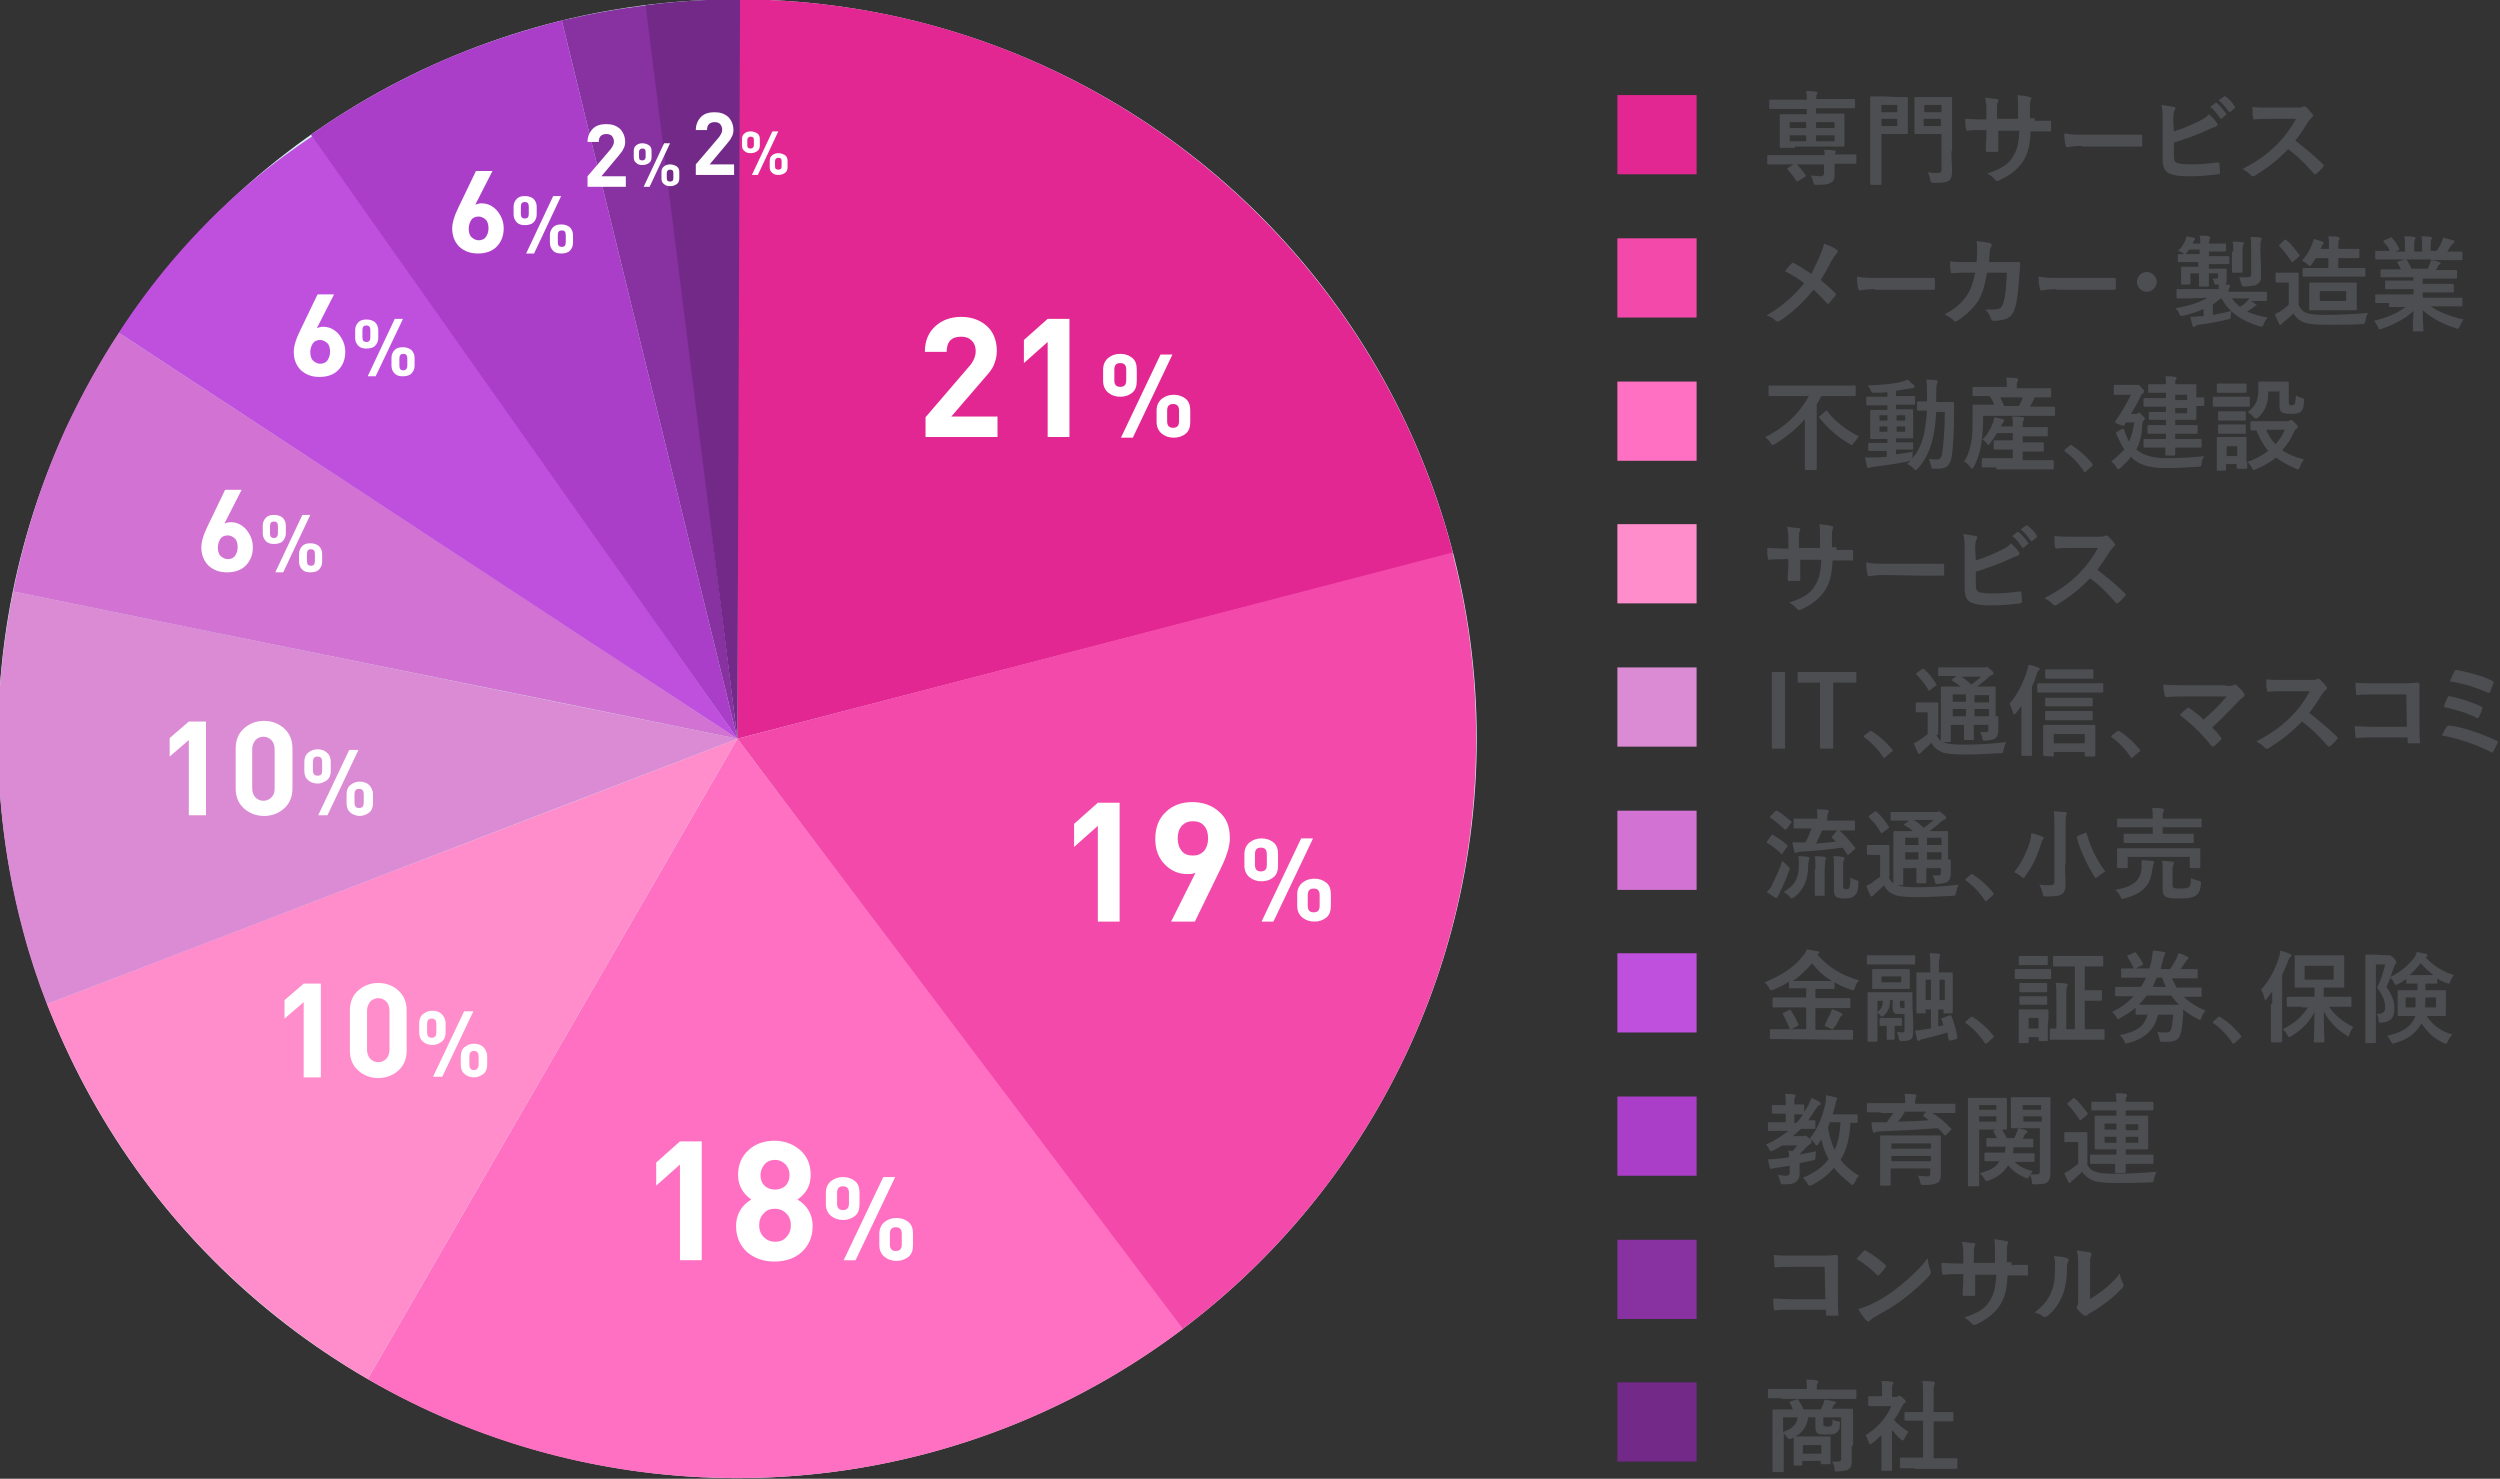 <?xml version="1.0" encoding="utf-8"?>
<!-- Generator: Adobe Illustrator 21.0.2, SVG Export Plug-In . SVG Version: 6.00 Build 0)  -->
<svg version="1.1" id="Layer_1" xmlns="http://www.w3.org/2000/svg" xmlns:xlink="http://www.w3.org/1999/xlink" x="0px" y="0px"
	 width="378.7px" height="224px" viewBox="0 0 378.7 224" style="enable-background:new 0 0 378.7 224;" xml:space="preserve">
<rect x="0" y="0" width="378.7" height="224" fill="#333333" stroke="none"/>
<style type="text/css">
	.st0{fill:#D6F0F3;}
	.st1{fill:#E32792;}
	.st2{fill:#F249AA;}
	.st3{fill:#FF70C2;}
	.st4{fill:#FF8DCB;}
	.st5{fill:#DB8AD4;}
	.st6{fill:#D272D2;}
	.st7{fill:#BF50DE;}
	.st8{fill:#AB3EC9;}
	.st9{fill:#8831A1;}
	.st10{fill:#722987;}
	.st11{fill:#FFFFFF;}
	.st12{fill:#4D4E52;}
</style>
<g>
	<g>
		<circle class="st0" cx="111.7" cy="111.9" r="112"/>
		<path class="st1" d="M220.1,83.8C207.6,35.6,163.8-0.1,111.7-0.1l0,112L220.1,83.8z"/>
		<path class="st2" d="M178.9,201.5c27.2-20.4,44.7-52.9,44.7-89.6c0-9.7-1.2-19.2-3.6-28.2l-108.3,28.2L178.9,201.5z"/>
		<path class="st3" d="M111.7,223.9c25.3,0,48.7-8.4,67.5-22.6l-67.5-89.4l-56,97C72.2,218.5,91.3,223.9,111.7,223.9z"/>
		<path class="st4" d="M111.7,111.9C76.8,125.4,42,138.6,7.1,152.1c3.2,8.1,8.9,20,18.9,31.9c10.7,12.6,22,20.4,29.7,24.9
			L111.7,111.9z"/>
		<path class="st5" d="M2,89.6C0.2,98.4-0.3,106-0.3,112c0,6.4,0.5,16.8,3.8,29.1c1,3.8,2.2,7.4,3.6,11l104.6-40.2
			C75.1,104.5,38.5,97,2,89.6z"/>
		<path class="st6" d="M2,89.6c36.6,7.5,73.1,14.8,109.7,22.3C80.5,91.3,49.2,70.9,18,50.4c-2.7,4.1-5.4,8.9-8,14.4
			C5.8,74,3.4,82.6,2,89.6z"/>
		<path class="st7" d="M18,50.4c31.2,20.5,62.5,41,93.7,61.5C90.3,81.4,68.9,51,47.5,20.5c-3,2-6.2,4.3-9.4,7
			C29,35.2,22.5,43.4,18,50.4z"/>
		<path class="st8" d="M111.7,111.9L85.1,3.1c-5.6,1.4-12.4,3.5-19.7,6.8C58,13.3,51.9,17,47.1,20.4
			C68.6,50.9,90.2,81.4,111.7,111.9z"/>
		<path class="st9" d="M111.7,111.9L98.1,0.8c-4.4,0.5-8.7,1.3-13,2.3L111.7,111.9z"/>
		<path class="st10" d="M111.7,111.9l0.4-112c-0.1,0-0.3,0-0.4,0c-4.7,0-9.4,0.3-13.9,0.9L111.7,111.9z"/>
	</g>
	<g>
		<g>
			<path class="st11" d="M151.2,66.2h-11v-3l6.7-7.8c0.6-0.7,0.9-1.5,0.9-2.2s-0.2-1.2-0.6-1.6s-0.9-0.6-1.6-0.6
				c-1.5,0-2.2,0.8-2.2,2.3h-3.3c0-1.6,0.5-2.9,1.6-3.9c1-0.9,2.3-1.4,3.9-1.4c1.6,0,2.9,0.5,3.9,1.4s1.5,2.2,1.5,3.8
				c0,0.8-0.2,1.5-0.5,2.2c-0.2,0.5-0.7,1.1-1.4,1.9l-5,5.8h7v3.1H151.2z"/>
			<path class="st11" d="M162,66.2h-3.3V51.8l-3.6,3.2v-3.5l3.6-3.2h3.3V66.2z"/>
			<path class="st11" d="M172.2,57.7c0,0.8-0.2,1.4-0.7,1.8c-0.5,0.4-1.1,0.6-1.8,0.6s-1.3-0.2-1.8-0.6c-0.5-0.4-0.8-1-0.8-1.8V56
				c0-0.8,0.3-1.4,0.8-1.8c0.5-0.4,1.1-0.6,1.8-0.6s1.3,0.2,1.8,0.6c0.5,0.4,0.7,1,0.7,1.8V57.7z M170.6,57.6V56c0-0.7-0.3-1-0.9-1
				s-0.9,0.3-0.9,1v1.6c0,0.7,0.3,1,0.9,1S170.6,58.3,170.6,57.6z M177.6,53.7l-6,12.6h-1.8l6-12.6
				C175.8,53.7,177.6,53.7,177.6,53.7z M180.3,63.9c0,0.8-0.2,1.4-0.7,1.8s-1.1,0.6-1.8,0.6s-1.3-0.2-1.8-0.6s-0.8-1-0.8-1.8v-1.7
				c0-0.8,0.3-1.4,0.8-1.8c0.5-0.4,1.1-0.6,1.8-0.6s1.3,0.2,1.8,0.6c0.5,0.4,0.7,1,0.7,1.8V63.9z M178.6,63.8v-1.6
				c0-0.7-0.3-1-0.9-1s-0.9,0.3-0.9,1v1.6c0,0.7,0.3,1,0.9,1S178.6,64.5,178.6,63.8z"/>
		</g>
	</g>
	<g>
		<g>
			<path class="st11" d="M169.6,139.6h-3.3v-14.5l-3.6,3.2v-3.5l3.6-3.2h3.3V139.6z"/>
			<path class="st11" d="M186.3,127c0,1.2-0.5,2.8-1.5,4.8l-3.8,7.8h-3.6l3.7-7.4c-0.4,0.2-0.8,0.2-1.3,0.2c-1.3,0-2.4-0.5-3.3-1.4
				c-1-1-1.5-2.3-1.5-3.9c0-1.7,0.5-3.1,1.6-4.1c1-1,2.4-1.5,4-1.5s3,0.5,4,1.4C185.8,123.9,186.3,125.2,186.3,127z M183,127
				c0-0.8-0.2-1.5-0.6-1.9c-0.4-0.5-1-0.7-1.7-0.7s-1.2,0.2-1.7,0.7c-0.4,0.5-0.6,1.1-0.6,1.9s0.2,1.4,0.6,1.9
				c0.4,0.5,1,0.7,1.7,0.7s1.2-0.2,1.7-0.7C182.8,128.4,183,127.8,183,127z"/>
			<path class="st11" d="M193.6,131.1c0,0.8-0.2,1.4-0.7,1.8c-0.5,0.4-1.1,0.6-1.8,0.6s-1.3-0.2-1.8-0.6c-0.5-0.4-0.8-1-0.8-1.8
				v-1.7c0-0.8,0.3-1.4,0.8-1.8c0.5-0.4,1.1-0.6,1.8-0.6s1.3,0.2,1.8,0.6c0.5,0.4,0.7,1,0.7,1.8V131.1z M191.9,131v-1.6
				c0-0.7-0.3-1-0.9-1s-0.9,0.3-0.9,1v1.6c0,0.7,0.3,1,0.9,1S191.9,131.7,191.9,131z M198.9,127l-6,12.6h-1.8l6-12.6
				C197.1,127,198.9,127,198.9,127z M201.6,137.2c0,0.8-0.2,1.4-0.7,1.8c-0.5,0.4-1.1,0.6-1.8,0.6s-1.3-0.2-1.8-0.6
				c-0.5-0.4-0.8-1-0.8-1.8v-1.7c0-0.8,0.3-1.4,0.8-1.8c0.5-0.4,1.1-0.6,1.8-0.6s1.3,0.2,1.8,0.6c0.5,0.4,0.7,1,0.7,1.8V137.2z
				 M199.9,137.2v-1.6c0-0.7-0.3-1-0.9-1s-0.9,0.3-0.9,1v1.6c0,0.7,0.3,1,0.9,1S199.9,137.9,199.9,137.2z"/>
		</g>
	</g>
	<g>
		<g>
			<path class="st11" d="M106.3,190.9H103v-14.5l-3.6,3.2v-3.5l3.6-3.2h3.3V190.9z"/>
			<path class="st11" d="M123.1,185.7c0,1.7-0.6,3-1.7,4c-1,0.9-2.4,1.4-4.1,1.4s-3-0.5-4.1-1.4c-1.1-1-1.7-2.3-1.7-4s0.8-3.1,2.3-4
				c-1.3-0.9-2-2.2-2-3.7s0.5-2.8,1.6-3.8c1-0.9,2.3-1.4,3.9-1.4s2.8,0.5,3.9,1.4c1.1,1,1.6,2.2,1.6,3.8s-0.7,2.8-2,3.7
				C122.3,182.6,123.1,184,123.1,185.7z M119.8,185.6c0-0.7-0.2-1.3-0.7-1.8s-1.1-0.7-1.7-0.7c-0.7,0-1.3,0.2-1.7,0.7
				c-0.5,0.5-0.7,1.1-0.7,1.8s0.2,1.3,0.7,1.8s1.1,0.7,1.7,0.7c0.7,0,1.3-0.2,1.7-0.7C119.6,186.9,119.8,186.3,119.8,185.6z
				 M119.6,178c0-0.6-0.2-1.2-0.6-1.6s-0.9-0.7-1.6-0.7c-0.6,0-1.2,0.2-1.6,0.7s-0.6,1-0.6,1.6c0,0.7,0.2,1.2,0.6,1.6s1,0.6,1.6,0.6
				s1.2-0.2,1.6-0.6S119.6,178.6,119.6,178z"/>
			<path class="st11" d="M130.2,182.4c0,0.8-0.2,1.4-0.7,1.8c-0.5,0.4-1.1,0.6-1.8,0.6s-1.3-0.2-1.8-0.6c-0.5-0.4-0.8-1-0.8-1.8
				v-1.7c0-0.8,0.3-1.4,0.8-1.8c0.5-0.4,1.1-0.6,1.8-0.6c0.7,0,1.3,0.2,1.8,0.6c0.5,0.4,0.7,1,0.7,1.8V182.4z M128.6,182.3v-1.6
				c0-0.7-0.3-1-0.9-1s-0.9,0.3-0.9,1v1.6c0,0.7,0.3,1,0.9,1S128.6,183,128.6,182.3z M135.6,178.3l-6,12.6h-1.8l6-12.6H135.6z
				 M138.3,188.6c0,0.8-0.2,1.4-0.7,1.8c-0.5,0.4-1.1,0.6-1.8,0.6s-1.3-0.2-1.8-0.6c-0.5-0.4-0.8-1-0.8-1.8v-1.7
				c0-0.8,0.3-1.4,0.8-1.8c0.5-0.4,1.1-0.6,1.8-0.6s1.3,0.2,1.8,0.6c0.5,0.4,0.7,1,0.7,1.8V188.6z M136.6,188.5v-1.6
				c0-0.7-0.3-1-0.9-1s-0.9,0.3-0.9,1v1.6c0,0.7,0.3,1,0.9,1S136.6,189.2,136.6,188.5z"/>
		</g>
	</g>
	<g>
		<g>
			<path class="st11" d="M48.6,163.2H46v-11.4l-2.9,2.5v-2.8L46,149h2.6V163.2z"/>
			<path class="st11" d="M61.6,159.1c0,1.3-0.4,2.3-1.3,3.1c-0.8,0.7-1.8,1.1-3,1.1s-2.2-0.4-3-1.1c-0.9-0.8-1.3-1.8-1.3-3.1v-6
				c0-1.3,0.4-2.3,1.3-3.1c0.8-0.7,1.8-1.1,3-1.1s2.2,0.4,3,1.1c0.9,0.8,1.3,1.8,1.3,3.1V159.1z M59,159v-5.9c0-0.6-0.2-1.1-0.5-1.4
				c-0.3-0.3-0.7-0.5-1.2-0.5s-0.9,0.2-1.2,0.5c-0.3,0.4-0.5,0.8-0.5,1.4v5.9c0,0.6,0.2,1.1,0.5,1.4c0.3,0.3,0.7,0.5,1.2,0.5
				s0.9-0.2,1.2-0.5C58.8,160.1,59,159.6,59,159z"/>
			<path class="st11" d="M67.5,156.4c0,0.6-0.2,1.1-0.6,1.4s-0.9,0.5-1.4,0.5s-1.1-0.2-1.4-0.5c-0.4-0.3-0.6-0.8-0.6-1.4V155
				c0-0.6,0.2-1.1,0.6-1.4c0.4-0.3,0.8-0.5,1.4-0.5s1.1,0.2,1.4,0.5s0.6,0.8,0.6,1.4V156.4z M66.1,156.4v-1.3c0-0.5-0.2-0.8-0.7-0.8
				s-0.7,0.3-0.7,0.8v1.3c0,0.5,0.2,0.8,0.7,0.8S66.1,156.9,66.1,156.4z M71.7,153.2l-4.7,9.9h-1.4l4.7-9.9H71.7z M73.8,161.3
				c0,0.6-0.2,1.1-0.6,1.4c-0.4,0.3-0.9,0.5-1.4,0.5s-1.1-0.2-1.4-0.5c-0.4-0.3-0.6-0.8-0.6-1.4V160c0-0.6,0.2-1.1,0.6-1.4
				c0.4-0.3,0.8-0.5,1.4-0.5s1.1,0.2,1.4,0.5s0.6,0.8,0.6,1.4V161.3z M72.5,161.3V160c0-0.5-0.2-0.8-0.7-0.8s-0.7,0.3-0.7,0.8v1.3
				c0,0.5,0.2,0.8,0.7,0.8C72.2,162.1,72.5,161.8,72.5,161.3z"/>
		</g>
	</g>
	<g>
		<g>
			<path class="st11" d="M31.2,123.5h-2.6v-11.4l-2.9,2.5v-2.8l2.9-2.5h2.6V123.5z"/>
			<path class="st11" d="M44.3,119.4c0,1.3-0.4,2.3-1.3,3.1c-0.8,0.7-1.8,1.1-3,1.1s-2.2-0.4-3-1.1c-0.9-0.8-1.3-1.8-1.3-3.1v-6
				c0-1.3,0.4-2.3,1.3-3.1c0.8-0.7,1.8-1.1,3-1.1s2.2,0.4,3,1.1c0.9,0.8,1.3,1.8,1.3,3.1V119.4z M41.6,119.4v-5.9
				c0-0.6-0.2-1.1-0.5-1.4s-0.7-0.5-1.2-0.5s-0.9,0.2-1.2,0.5c-0.3,0.4-0.5,0.8-0.5,1.4v5.9c0,0.6,0.2,1.1,0.5,1.4s0.7,0.5,1.2,0.5
				s0.9-0.2,1.2-0.5C41.5,120.4,41.6,120,41.6,119.4z"/>
			<path class="st11" d="M50.1,116.8c0,0.6-0.2,1.1-0.6,1.4s-0.9,0.5-1.4,0.5s-1.1-0.2-1.4-0.5c-0.4-0.3-0.6-0.8-0.6-1.4v-1.4
				c0-0.6,0.2-1.1,0.6-1.4c0.4-0.3,0.8-0.5,1.4-0.5s1.1,0.2,1.4,0.5c0.4,0.3,0.6,0.8,0.6,1.4V116.8z M48.8,116.7v-1.3
				c0-0.5-0.2-0.8-0.7-0.8s-0.7,0.3-0.7,0.8v1.3c0,0.5,0.2,0.8,0.7,0.8S48.8,117.3,48.8,116.7z M54.3,113.6l-4.7,9.9h-1.4l4.7-9.9
				H54.3z M56.5,121.7c0,0.6-0.2,1.1-0.6,1.4c-0.4,0.3-0.9,0.5-1.4,0.5s-1.1-0.2-1.4-0.5c-0.4-0.3-0.6-0.8-0.6-1.4v-1.4
				c0-0.6,0.2-1.1,0.6-1.4c0.4-0.3,0.8-0.5,1.4-0.5s1.1,0.2,1.4,0.5s0.6,0.8,0.6,1.4V121.7z M55.1,121.6v-1.3c0-0.5-0.2-0.8-0.7-0.8
				s-0.7,0.3-0.7,0.8v1.3c0,0.5,0.2,0.8,0.7,0.8C54.9,122.4,55.1,122.1,55.1,121.6z"/>
		</g>
	</g>
	<g>
		<g>
			<path class="st11" d="M38.3,82.9c0,1.2-0.4,2.1-1.1,2.8c-0.7,0.7-1.7,1-2.8,1s-2-0.3-2.8-1c-0.7-0.7-1.1-1.6-1.1-2.8
				c0-0.8,0.3-1.9,1-3.3l2.6-5.4h2.5L34,79.3c0.3-0.1,0.6-0.2,0.9-0.2c0.9,0,1.6,0.3,2.3,1C37.9,80.9,38.3,81.8,38.3,82.9z M36,82.9
				c0-0.5-0.1-1-0.4-1.3s-0.7-0.5-1.1-0.5c-0.5,0-0.9,0.2-1.1,0.5S33,82.4,33,82.9s0.1,1,0.4,1.3s0.7,0.5,1.1,0.5
				c0.5,0,0.9-0.2,1.1-0.5S36,83.5,36,82.9z"/>
			<path class="st11" d="M43.3,80.8c0,0.5-0.2,0.9-0.5,1.2c-0.3,0.3-0.8,0.4-1.3,0.4s-0.9-0.1-1.2-0.4s-0.5-0.7-0.5-1.2v-1.2
				c0-0.5,0.2-0.9,0.5-1.2c0.3-0.3,0.7-0.4,1.2-0.4s0.9,0.1,1.3,0.4c0.3,0.3,0.5,0.7,0.5,1.2V80.8z M42.1,80.8v-1.1
				c0-0.5-0.2-0.7-0.6-0.7s-0.6,0.2-0.6,0.7v1.1c0,0.5,0.2,0.7,0.6,0.7S42.1,81.2,42.1,80.8z M47,78l-4.1,8.7h-1.2l4.1-8.7H47z
				 M48.8,85.1c0,0.5-0.2,0.9-0.5,1.2c-0.3,0.3-0.8,0.4-1.3,0.4s-0.9-0.1-1.2-0.4s-0.5-0.7-0.5-1.2v-1.2c0-0.5,0.2-0.9,0.5-1.2
				c0.3-0.3,0.7-0.4,1.2-0.4s0.9,0.1,1.3,0.4c0.3,0.3,0.5,0.7,0.5,1.2V85.1z M47.7,85v-1.1c0-0.5-0.2-0.7-0.6-0.7
				c-0.4,0-0.6,0.2-0.6,0.7V85c0,0.5,0.2,0.7,0.6,0.7S47.7,85.5,47.7,85z"/>
		</g>
	</g>
	<g>
		<g>
			<path class="st11" d="M52.3,53.3c0,1.2-0.4,2.1-1.1,2.8c-0.7,0.7-1.7,1-2.8,1s-2-0.3-2.8-1c-0.7-0.7-1.1-1.6-1.1-2.8
				c0-0.8,0.3-1.9,1-3.3l2.6-5.4h2.5L48,49.7c0.3-0.1,0.6-0.2,0.9-0.2c0.9,0,1.6,0.3,2.3,1C51.9,51.3,52.3,52.2,52.3,53.3z M50,53.3
				c0-0.5-0.1-1-0.4-1.3s-0.7-0.5-1.1-0.5c-0.5,0-0.9,0.2-1.1,0.5S47,52.8,47,53.3s0.1,1,0.4,1.3s0.7,0.5,1.1,0.5
				c0.5,0,0.9-0.2,1.1-0.5S50,53.8,50,53.3z"/>
			<path class="st11" d="M57.3,51.2c0,0.5-0.2,0.9-0.5,1.2s-0.8,0.4-1.3,0.4s-0.9-0.1-1.2-0.4c-0.3-0.3-0.5-0.7-0.5-1.2V50
				c0-0.5,0.2-0.9,0.5-1.2s0.7-0.4,1.2-0.4s0.9,0.1,1.3,0.4c0.3,0.3,0.5,0.7,0.5,1.2V51.2z M56.1,51.1V50c0-0.5-0.2-0.7-0.6-0.7
				s-0.6,0.2-0.6,0.7v1.1c0,0.5,0.2,0.7,0.6,0.7S56.1,51.6,56.1,51.1z M61,48.4L56.9,57h-1.2l4.1-8.7H61V48.4z M62.8,55.4
				c0,0.5-0.2,0.9-0.5,1.2S61.5,57,61,57s-0.9-0.1-1.2-0.4c-0.3-0.3-0.5-0.7-0.5-1.2v-1.2c0-0.5,0.2-0.9,0.5-1.2s0.7-0.4,1.2-0.4
				s0.9,0.1,1.3,0.4c0.3,0.3,0.5,0.7,0.5,1.2V55.4z M61.7,55.4v-1.1c0-0.5-0.2-0.7-0.6-0.7c-0.4,0-0.6,0.2-0.6,0.7v1.1
				c0,0.5,0.2,0.7,0.6,0.7C61.5,56.1,61.7,55.8,61.7,55.4z"/>
		</g>
	</g>
	<g>
		<g>
			<path class="st11" d="M76.3,34.6c0,1.2-0.4,2.1-1.1,2.8s-1.7,1-2.8,1c-1.1,0-2-0.3-2.8-1c-0.7-0.7-1.1-1.6-1.1-2.8
				c0-0.8,0.3-1.9,1-3.3l2.6-5.4h2.5L72,31c0.3-0.1,0.6-0.2,0.9-0.2c0.9,0,1.6,0.3,2.3,1C75.9,32.6,76.3,33.5,76.3,34.6z M74,34.6
				c0-0.5-0.1-1-0.4-1.3s-0.7-0.5-1.1-0.5c-0.5,0-0.9,0.2-1.1,0.5S71,34.1,71,34.6s0.1,1,0.4,1.3s0.7,0.5,1.1,0.5
				c0.5,0,0.9-0.2,1.1-0.5S74,35.2,74,34.6z"/>
			<path class="st11" d="M81.3,32.5c0,0.5-0.2,0.9-0.5,1.2s-0.8,0.4-1.3,0.4s-0.9-0.1-1.2-0.4c-0.3-0.3-0.5-0.7-0.5-1.2v-1.2
				c0-0.5,0.2-0.9,0.5-1.2c0.3-0.3,0.7-0.4,1.2-0.4s0.9,0.1,1.3,0.4c0.3,0.3,0.5,0.7,0.5,1.2V32.5z M80.1,32.4v-1.1
				c0-0.5-0.2-0.7-0.6-0.7s-0.6,0.2-0.6,0.7v1.1c0,0.5,0.2,0.7,0.6,0.7S80.1,32.9,80.1,32.4z M85,29.7l-4.1,8.7h-1.2l4.1-8.7H85z
				 M86.8,36.8c0,0.5-0.2,0.9-0.5,1.2s-0.8,0.4-1.3,0.4s-0.9-0.1-1.2-0.4c-0.3-0.3-0.5-0.7-0.5-1.2v-1.2c0-0.5,0.2-0.9,0.5-1.2
				S84.5,34,85,34s0.9,0.1,1.3,0.4c0.3,0.3,0.5,0.7,0.5,1.2V36.8z M85.7,36.7v-1.1c0-0.5-0.2-0.7-0.6-0.7s-0.6,0.2-0.6,0.7v1.1
				c0,0.5,0.2,0.7,0.6,0.7S85.7,37.2,85.7,36.7z"/>
		</g>
	</g>
	<g>
		<path class="st11" d="M94.8,28.3H89v-1.6l3.5-4.1c0.3-0.4,0.5-0.8,0.5-1.1c0-0.4-0.1-0.6-0.3-0.9c-0.2-0.2-0.5-0.3-0.8-0.3
			c-0.8,0-1.2,0.4-1.2,1.2H89c0-0.8,0.3-1.5,0.8-2s1.2-0.7,2-0.7c0.9,0,1.5,0.2,2.1,0.7c0.5,0.5,0.8,1.2,0.8,2
			c0,0.4-0.1,0.8-0.3,1.1c-0.1,0.3-0.4,0.6-0.7,1l-2.6,3.1h3.7V28.3z"/>
		<path class="st11" d="M98.7,23.8c0,0.4-0.1,0.7-0.4,0.9s-0.6,0.3-1,0.3s-0.7-0.1-0.9-0.3c-0.3-0.2-0.4-0.5-0.4-0.9v-0.9
			c0-0.4,0.1-0.7,0.4-0.9c0.2-0.2,0.6-0.3,0.9-0.3s0.7,0.1,1,0.3s0.4,0.5,0.4,0.9V23.8z M97.8,23.8V23c0-0.4-0.2-0.5-0.5-0.5
			s-0.5,0.2-0.5,0.5v0.8c0,0.4,0.2,0.5,0.5,0.5S97.8,24.1,97.8,23.8z M101.5,21.7l-3.1,6.6h-0.9l3.1-6.6H101.5z M102.9,27
			c0,0.4-0.1,0.7-0.4,0.9c-0.3,0.2-0.6,0.3-1,0.3s-0.7-0.1-0.9-0.3c-0.3-0.2-0.4-0.5-0.4-0.9v-0.9c0-0.4,0.1-0.7,0.4-0.9
			c0.2-0.2,0.6-0.3,0.9-0.3s0.7,0.1,1,0.3c0.3,0.2,0.4,0.5,0.4,0.9V27z M102,27v-0.8c0-0.4-0.2-0.5-0.5-0.5s-0.5,0.2-0.5,0.5V27
			c0,0.4,0.2,0.5,0.5,0.5S102,27.4,102,27z"/>
	</g>
	<g>
		<path class="st11" d="M111.2,26.5h-5.8v-1.6l3.5-4.1c0.3-0.4,0.5-0.8,0.5-1.1c0-0.4-0.1-0.6-0.3-0.9c-0.2-0.2-0.5-0.3-0.8-0.3
			c-0.8,0-1.2,0.4-1.2,1.2h-1.7c0-0.8,0.3-1.5,0.8-2s1.2-0.7,2-0.7c0.9,0,1.5,0.2,2.1,0.7c0.5,0.5,0.8,1.2,0.8,2
			c0,0.4-0.1,0.8-0.3,1.1c-0.1,0.3-0.4,0.6-0.7,1l-2.6,3.1h3.7V26.5z"/>
		<path class="st11" d="M115.1,22c0,0.4-0.1,0.7-0.4,0.9s-0.6,0.3-1,0.3s-0.7-0.1-0.9-0.3c-0.3-0.2-0.4-0.5-0.4-0.9v-0.9
			c0-0.4,0.1-0.7,0.4-0.9c0.2-0.2,0.6-0.3,0.9-0.3s0.7,0.1,1,0.3s0.4,0.5,0.4,0.9V22z M114.2,22v-0.8c0-0.4-0.2-0.5-0.5-0.5
			s-0.5,0.2-0.5,0.5V22c0,0.4,0.2,0.5,0.5,0.5S114.2,22.3,114.2,22z M117.9,19.9l-3.1,6.6h-0.9l3.1-6.6H117.9z M119.3,25.3
			c0,0.4-0.1,0.7-0.4,0.9c-0.3,0.2-0.6,0.3-1,0.3s-0.7-0.1-0.9-0.3c-0.3-0.2-0.4-0.5-0.4-0.9v-0.9c0-0.4,0.1-0.7,0.4-0.9
			c0.2-0.2,0.6-0.3,0.9-0.3s0.7,0.1,1,0.3c0.3,0.2,0.4,0.5,0.4,0.9V25.3z M118.4,25.2v-0.8c0-0.4-0.2-0.5-0.5-0.5s-0.5,0.2-0.5,0.5
			v0.8c0,0.4,0.2,0.5,0.5,0.5S118.4,25.6,118.4,25.2z"/>
	</g>
</g>
<g>
	<rect x="245" y="14.4" class="st1" width="12" height="12"/>
	<rect x="245" y="36.1" class="st2" width="12" height="12"/>
	<rect x="245" y="57.8" class="st3" width="12" height="12"/>
	<rect x="245" y="79.4" class="st4" width="12" height="12"/>
	<rect x="245" y="101.1" class="st5" width="12" height="12"/>
	<rect x="245" y="122.8" class="st6" width="12" height="12"/>
	<rect x="245" y="144.4" class="st7" width="12" height="12"/>
	<rect x="245" y="166.1" class="st8" width="12" height="12"/>
	<rect x="245" y="187.8" class="st9" width="12" height="12"/>
	<rect x="245" y="209.4" class="st10" width="12" height="12"/>
	<g>
		<path class="st12" d="M276.4,23.4c0-0.2,0-0.4-0.1-0.7c0.6,0,1.1,0,1.6,0.1c0.1,0,0.2,0.1,0.2,0.2s0,0.1-0.1,0.2
			c0,0.1,0,0.1-0.1,0.2h1.2c1.3,0,1.8,0,1.9,0c0.2,0,0.2,0,0.2,0.2v1c0,0.2,0,0.2-0.2,0.2c-0.1,0-0.5,0-1.9,0h-1.2V25
			c0,0.6,0,1.1,0,1.6c0,0.6-0.2,0.9-0.6,1.1c-0.3,0.2-0.8,0.3-2,0.3c-0.5,0-0.5,0-0.6-0.3c-0.1-0.5-0.3-0.9-0.4-1.1
			c0.5,0,1.1,0.1,1.4,0.1c0.4,0,0.6-0.1,0.6-0.5v-1.3h-6.5c-1.3,0-1.8,0-1.9,0c-0.2,0-0.2,0-0.2-0.2v-1c0-0.1,0-0.2,0.2-0.2
			c0.1,0,0.5,0,1.9,0h6.6V23.4z M271.9,22.4c-1.5,0-2,0-2.1,0c-0.2,0-0.2,0-0.2-0.2c0-0.1,0-0.5,0-1.3v-2c0-0.9,0-1.3,0-1.4
			c0-0.2,0-0.2,0.2-0.2c0.1,0,0.6,0,2.1,0h1.8v-0.8h-3.6c-1.3,0-1.8,0-1.9,0c-0.2,0-0.2,0-0.2-0.2v-1c0-0.2,0-0.2,0.2-0.2
			c0.1,0,0.6,0,1.9,0h3.6c0-0.5,0-0.9-0.1-1.3c0.5,0,1,0,1.5,0.1c0.1,0,0.2,0.1,0.2,0.1c0,0.1,0,0.2-0.1,0.3c0,0.1-0.1,0.3-0.1,0.7
			h3.8c1.4,0,1.8,0,1.9,0s0.2,0,0.2,0.2v1c0,0.1,0,0.2-0.2,0.2c-0.1,0-0.6,0-1.9,0h-3.8v0.8h2c1.5,0,2,0,2.1,0s0.2,0,0.2,0.2
			c0,0.1,0,0.5,0,1.3v2c0,0.9,0,1.3,0,1.3c0,0.2,0,0.2-0.2,0.2c-0.1,0-0.6,0-2.1,0h-5.2V22.4z M271.8,24.8c0.2-0.1,0.2-0.1,0.3,0
			c0.5,0.5,1,1.1,1.4,1.7c0.1,0.1,0.1,0.2-0.1,0.3l-1,0.6c-0.2,0.1-0.2,0.1-0.3,0c-0.4-0.7-0.9-1.2-1.3-1.7
			c-0.1-0.1-0.1-0.2,0.1-0.3L271.8,24.8z M273.6,19.4v-0.9h-2.5v0.9H273.6z M273.6,21.4v-0.9h-2.5v0.9H273.6z M275.1,18.5v0.9h2.8
			v-0.9H275.1z M277.9,20.5h-2.8v0.9h2.8V20.5z"/>
		<path class="st12" d="M287.3,14.7c0.9,0,1.4,0,1.5,0s0.2,0,0.2,0.2c0,0.1,0,0.6,0,1.5v2.2c0,1,0,1.4,0,1.5c0,0.2,0,0.2-0.2,0.2
			c-0.1,0-0.5,0-1.5,0H285v4.3c0,2,0,3,0,3.2s0,0.2-0.2,0.2h-1.3c-0.1,0-0.2,0-0.2-0.2c0-0.1,0-1.1,0-3.2V18c0-2,0-3.1,0-3.2
			c0-0.2,0-0.2,0.2-0.2c0.1,0,0.7,0,1.7,0L287.3,14.7L287.3,14.7z M285,15.9V17h2.4v-1.1H285z M287.4,18H285v1.1h2.4V18z
			 M295.6,22.9c0,1,0.1,2.2,0.1,3c0,0.7-0.1,1.1-0.4,1.4c-0.4,0.3-0.7,0.4-2.3,0.4c-0.5,0-0.5,0-0.6-0.5c-0.1-0.4-0.2-0.8-0.4-1.1
			c0.6,0.1,1.1,0.1,1.5,0.1c0.5,0,0.6-0.1,0.6-0.6v-5.3h-2.3c-1.2,0-1.5,0-1.6,0c-0.2,0-0.2,0-0.2-0.2c0-0.1,0-0.5,0-1.4v-2.4
			c0-0.9,0-1.3,0-1.4c0-0.2,0-0.2,0.2-0.2c0.1,0,0.5,0,1.6,0h2.1c1.2,0,1.5,0,1.6,0c0.2,0,0.2,0,0.2,0.2c0,0.1,0,0.7,0,2v6H295.6z
			 M291.5,15.9V17h2.6v-1.1H291.5z M294,19.1V18h-2.6v1.1H294z"/>
		<path class="st12" d="M308.2,18.3c0.7,0,1.6,0,2.3,0c0.2,0,0.2,0.1,0.2,0.2c0,0.4,0,0.8,0,1.2c0,0.2,0,0.3-0.3,0.2
			c-0.5,0-1.4,0-2.2,0h-0.6c-0.1,2.1-0.4,3.4-1.2,4.6c-0.8,1.2-2,2.1-3.5,2.8c-0.2,0.1-0.3,0.1-0.4,0.1s-0.2,0-0.3-0.2
			c-0.5-0.5-0.7-0.7-1.2-0.9c2.1-0.7,3.3-1.4,4-2.7c0.6-1,0.8-2,0.9-3.8h-3.2v0.5c0,0.9,0,1.7,0,2.5c0,0.2-0.1,0.2-0.3,0.2
			c-0.4,0-0.9,0-1.3,0c-0.2,0-0.3,0-0.3-0.2c0-0.8,0.1-1.5,0.1-2.5v-0.6h-0.4c-0.8,0-2,0-2.5,0.1c-0.1,0-0.2-0.1-0.2-0.3
			c-0.1-0.3-0.1-0.8-0.1-1.5c0.6,0,1.6,0.1,2.8,0.1h0.4V17c0-1,0-1.3-0.2-2.2c0.8,0.1,1.5,0.2,1.8,0.2c0.2,0,0.2,0.1,0.2,0.2
			c0,0.1,0,0.2-0.1,0.3c-0.1,0.3-0.1,0.4-0.1,1.4V18h3.2v-1.5c0-0.8,0-1.5-0.1-2.1c0.6,0.1,1.4,0.1,1.8,0.3c0.2,0,0.3,0.1,0.3,0.2
			c0,0.1,0,0.1-0.1,0.3c-0.1,0.3-0.1,0.7-0.1,1.3v1.4h0.7V18.3z"/>
		<path class="st12" d="M315.4,22.1c-1.5,0-2.1,0.2-2.2,0.2c-0.2,0-0.3-0.1-0.3-0.3c-0.1-0.3-0.2-1-0.2-1.8c1,0.2,1.7,0.2,3.2,0.2
			h4.8c1.1,0,2.3,0,3.5,0c0.2,0,0.3,0,0.3,0.2c0,0.4,0,1,0,1.4c0,0.2-0.1,0.2-0.3,0.2c-1.1,0-2.2,0-3.3,0h-5.5V22.1z"/>
		<path class="st12" d="M329.3,19.9c1.3-0.4,2.5-0.9,3.7-1.5c0.8-0.4,1.2-0.6,1.6-1.1c0.5,0.4,1,1,1.2,1.3c0.1,0.1,0.1,0.2,0.1,0.3
			c0,0.1-0.1,0.2-0.3,0.3c-0.4,0.1-0.8,0.3-1.2,0.5c-1.5,0.7-3.2,1.3-5.1,1.9v2c0,0.7,0.1,0.9,0.5,1.1c0.4,0.1,1,0.2,1.9,0.2
			c1.4,0,2.7-0.1,4.2-0.3c0.2,0,0.3,0,0.3,0.2c0,0.4,0.1,1,0.1,1.3c0,0.2-0.1,0.3-0.3,0.3c-1.7,0.2-2.6,0.3-4.5,0.3
			c-1.3,0-2.2-0.1-2.8-0.4c-0.8-0.3-1.1-1-1.1-2.2v-5.5c0-1.4,0-2-0.2-2.7c0.7,0.1,1.4,0.2,1.9,0.3c0.2,0,0.2,0.1,0.2,0.2
			s0,0.2-0.1,0.3c-0.1,0.2-0.2,0.6-0.2,1.4L329.3,19.9L329.3,19.9z M335.6,15.6c0.1-0.1,0.1,0,0.2,0c0.5,0.4,1,1,1.4,1.6
			c0.1,0.1,0.1,0.2,0,0.2l-0.6,0.5c-0.1,0.1-0.2,0.1-0.3,0c-0.5-0.7-0.9-1.3-1.5-1.7L335.6,15.6z M336.9,14.6c0.1-0.1,0.1,0,0.2,0
			c0.6,0.4,1.1,1,1.4,1.5c0.1,0.1,0.1,0.2,0,0.3l-0.6,0.5c-0.1,0.1-0.2,0-0.3,0c-0.4-0.6-0.9-1.2-1.5-1.7L336.9,14.6z"/>
		<path class="st12" d="M347.8,16.3c0.5,0,0.8,0,1-0.1c0.1,0,0.1-0.1,0.2-0.1s0.2,0.1,0.3,0.1c0.3,0.3,0.7,0.7,1,1.1
			c0,0.1,0.1,0.1,0.1,0.2s-0.1,0.2-0.2,0.3c-0.2,0.2-0.4,0.4-0.6,0.7c-0.6,1-1.2,1.9-1.9,2.8c1.4,1.1,2.8,2.2,4.2,3.6
			c0.1,0.1,0.1,0.2,0.1,0.2c0,0.1,0,0.1-0.1,0.2c-0.3,0.3-0.6,0.7-1,1c-0.1,0.1-0.1,0.1-0.2,0.1s-0.1,0-0.2-0.1
			c-1.3-1.5-2.5-2.7-3.9-3.7c-1.7,1.8-3.4,3-5,4c-0.1,0.1-0.2,0.1-0.3,0.1c-0.1,0-0.2,0-0.3-0.1c-0.3-0.4-0.8-0.7-1.3-1
			c2.3-1.2,3.7-2.2,5.3-3.8c1.1-1.1,1.9-2.2,2.8-3.8h-3.9c-0.8,0-1.6,0-2.4,0.1c-0.1,0-0.2-0.1-0.2-0.3c-0.1-0.3-0.1-1-0.1-1.6
			c0.8,0.1,1.6,0.1,2.5,0.1C343.7,16.3,347.8,16.3,347.8,16.3z"/>
	</g>
	<g>
		<path class="st12" d="M275.7,38.7c0.3-0.8,0.5-1.1,0.6-1.8c0.8,0.3,1.5,0.6,1.9,0.9c0.1,0.1,0.2,0.2,0.2,0.3s-0.1,0.2-0.2,0.3
			c-0.2,0.2-0.3,0.4-0.7,1c-0.6,1.1-1.1,2.1-1.7,3c0.8,0.7,1.2,1,2.2,2c0.1,0.1,0.1,0.1,0.1,0.2c0,0.1,0,0.1-0.1,0.2
			c-0.3,0.4-0.6,0.7-0.9,1.1C277,46,277,46,276.9,46s-0.1,0-0.2-0.1c-0.7-0.8-1.3-1.4-2-2c-1.7,2.1-3.4,3.6-5.1,4.7
			c-0.1,0.1-0.2,0.1-0.3,0.1c-0.1,0-0.2,0-0.3-0.1c-0.4-0.4-0.9-0.7-1.4-0.8c2.3-1.4,4-2.8,5.7-4.9c-0.9-0.7-1.7-1.2-2.9-1.8
			c0.4-0.6,0.8-1,1-1.2c0,0,0.1-0.1,0.2-0.1s0.1,0,0.2,0.1c0.8,0.4,1.7,1,2.6,1.6C274.9,40.3,275.3,39.7,275.7,38.7z"/>
		<path class="st12" d="M284,43.8c-1.5,0-2.1,0.2-2.2,0.2c-0.2,0-0.3-0.1-0.3-0.3c-0.1-0.3-0.2-1-0.2-1.8c1,0.2,1.7,0.2,3.2,0.2h4.8
			c1.1,0,2.3,0,3.5,0c0.2,0,0.3,0,0.3,0.2c0,0.4,0,1,0,1.4c0,0.2-0.1,0.2-0.3,0.2c-1.1,0-2.2,0-3.3,0H284V43.8z"/>
		<path class="st12" d="M299.4,39.7c0.1-0.7,0.1-1.2,0.1-2c0-0.4,0-0.7-0.1-1.2c0.8,0.1,1.5,0.2,2,0.3c0.2,0.1,0.3,0.2,0.3,0.3
			s0,0.2-0.1,0.3c-0.1,0.2-0.2,0.4-0.2,0.7c0,0.5-0.1,0.8-0.1,1.6h2.3c0.7,0,1.4,0,2.1,0c0.2,0,0.3,0,0.3,0.2s0,0.8-0.1,1.6
			c-0.1,1.8-0.3,3.9-0.6,4.9c-0.3,1.2-0.8,1.8-1.8,2c-0.3,0.1-0.9,0.2-1.5,0.2c-0.2,0-0.3-0.1-0.4-0.3c-0.2-0.6-0.4-1-0.9-1.4
			c1.1,0,1.7,0,2-0.1c0.4-0.1,0.6-0.4,0.8-1c0.3-1.1,0.4-2.4,0.5-4.5h-3c-0.3,1.8-0.7,3.2-1.3,4.2c-0.7,1.1-1.8,2.2-3.2,3.1
			c-0.1,0.1-0.2,0.1-0.3,0.1c-0.1,0-0.2,0-0.3-0.2c-0.3-0.3-0.8-0.6-1.3-0.9c1.7-0.9,2.7-1.8,3.5-3.1c0.5-0.8,0.8-1.8,1.1-3.2h-1.3
			c-0.7,0-1.5,0-2.2,0.1c-0.2,0-0.2-0.1-0.2-0.3c-0.1-0.4-0.1-0.9-0.1-1.5c0.9,0.1,1.6,0.1,2.5,0.1
			C297.9,39.7,299.4,39.7,299.4,39.7z"/>
		<path class="st12" d="M311.5,43.8c-1.5,0-2.1,0.2-2.2,0.2c-0.2,0-0.3-0.1-0.3-0.3c-0.1-0.3-0.2-1-0.2-1.8c1,0.2,1.7,0.2,3.2,0.2
			h4.8c1.1,0,2.3,0,3.4,0c0.2,0,0.3,0,0.3,0.2c0,0.4,0,1,0,1.4c0,0.2-0.1,0.2-0.3,0.2c-1.1,0-2.2,0-3.3,0h-5.4V43.8z"/>
		<path class="st12" d="M326.7,42.7c0,0.8-0.7,1.5-1.5,1.5s-1.5-0.7-1.5-1.5s0.7-1.5,1.5-1.5S326.7,41.9,326.7,42.7z"/>
		<path class="st12" d="M331.8,45.2c-1.3,0-1.8,0-1.9,0s-0.2,0-0.2-0.2v-1c0-0.2,0-0.2,0.2-0.2c0.1,0,0.5,0,1.9,0h4.3
			c0-0.2,0-0.5,0-0.7h-0.3c-0.3,0-0.3,0-0.4-0.2c0-0.3-0.1-0.5-0.3-0.7c0.2,0,0.4,0,0.6,0c0.3,0,0.3-0.1,0.3-0.3v-0.5h-1.4l0,0
			c0,1.2,0,1.8,0,1.9c0,0.1,0,0.1-0.2,0.1h-1.1c-0.1,0-0.2,0-0.2-0.1s0-0.7,0-1.9l0,0h-1.3v0.8c0,0.5,0,0.6,0,0.7
			c0,0.1,0,0.2-0.2,0.2h-1c-0.2,0-0.2,0-0.2-0.2c0-0.1,0-0.3,0-0.8v-0.8c0-0.6,0-0.7,0-0.8s0-0.1,0.2-0.1c0.1,0,0.5,0,1.8,0h0.6
			v-0.7h-1c-1.4,0-1.8,0-1.9,0c-0.2,0-0.2,0-0.2-0.2v-0.8c0-0.2,0-0.2,0.2-0.2c0.1,0,0.6,0,1.9,0h1.2v-0.7h-1.6l-0.3,0.4
			c-0.1,0.2-0.2,0.3-0.3,0.3s-0.2-0.1-0.4-0.2c-0.2-0.2-0.4-0.2-0.7-0.3c0.6-0.5,0.8-0.9,1.1-1.5c0.1-0.3,0.2-0.5,0.2-0.7
			c0.4,0.1,0.7,0.1,1.1,0.2c0.1,0,0.2,0.1,0.2,0.2c0,0.1,0,0.1-0.1,0.2c-0.1,0.1-0.1,0.1-0.2,0.4v0.1h1.1c0-0.5,0-0.8-0.1-1.2
			c0.5,0,1,0,1.4,0.1c0.1,0,0.2,0.1,0.2,0.2c0,0.1-0.1,0.2-0.1,0.3c0,0.2-0.1,0.4-0.1,0.6h0.7c1.2,0,1.6,0,1.7,0
			c0.2,0,0.2,0,0.2,0.2v0.8c0,0.1,0,0.2-0.2,0.2c-0.1,0-0.5,0-1.7,0h-0.7v0.7h1c1.4,0,1.8,0,1.9,0s0.2,0,0.2,0.2v0.8
			c0,0.2,0,0.2-0.2,0.2c-0.1,0-0.5,0-1.9,0h-1v0.7h0.7c1.3,0,1.7,0,1.8,0c0.1,0,0.2,0,0.2,0.1s0,0.2,0,0.6v1c0,0.2,0,0.5-0.2,0.7
			h0.4c0.2,0,0.3,0.1,0.3,0.2s0,0.2-0.1,0.3s-0.1,0.3-0.1,0.6h3.7c1.3,0,1.8,0,1.9,0c0.2,0,0.2,0,0.2,0.2v1c0,0.1,0,0.2-0.2,0.2
			c-0.1,0-0.5,0-1.9,0H341c0.4,0.2,0.6,0.4,0.9,0.7C342,46,342,46,342,46.1s-0.1,0.2-0.2,0.2c-0.2,0-0.3,0.1-0.5,0.3
			c-0.3,0.2-0.6,0.4-0.9,0.6c0.9,0.4,1.9,0.7,3.1,0.9c-0.2,0.3-0.5,0.6-0.6,1c-0.2,0.5-0.2,0.4-0.7,0.3c-2.7-0.8-4.5-2.1-5.7-4.2
			h-0.1c-0.4,0.3-0.8,0.7-1.2,0.9v1.6c0.9-0.2,1.8-0.3,2.8-0.6c0,0.2-0.1,0.5-0.1,0.9c0,0.3,0,0.3-0.5,0.4c-1.6,0.4-2.9,0.6-4.3,0.8
			c-0.3,0-0.5,0.1-0.5,0.2c-0.1,0.1-0.2,0.1-0.3,0.1c-0.1,0-0.2-0.1-0.2-0.2c-0.1-0.4-0.2-0.9-0.3-1.3c0.6,0,1.1-0.1,1.6-0.1h0.4
			v-1.1c-0.9,0.4-2,0.8-3,1c-0.5,0.1-0.5,0.1-0.7-0.3c-0.1-0.3-0.3-0.6-0.6-0.8c1.7-0.3,3.6-0.8,4.9-1.6L331.8,45.2L331.8,45.2z
			 M338.1,45.2c0.3,0.5,0.8,0.9,1.2,1.3c0.4-0.3,0.8-0.5,1-0.8c0.2-0.2,0.3-0.3,0.5-0.5H338.1z M338.3,38.1c0-0.5,0-1-0.1-1.5
			c0.6,0,1,0,1.5,0.1c0.2,0,0.2,0.1,0.2,0.2c0,0.1-0.1,0.2-0.1,0.3c-0.1,0.2-0.1,0.4-0.1,1v1.5c0,0.9,0,1.3,0,1.4
			c0,0.2,0,0.2-0.2,0.2h-1.2c-0.2,0-0.2,0-0.2-0.2c0-0.1,0-0.5,0-1.4v-1.6H338.3z M342.5,40.7c0,0.5,0,1,0,1.3c0,0.4-0.1,0.7-0.5,1
			c-0.3,0.3-0.9,0.3-1.9,0.4c-0.5,0-0.5,0-0.6-0.4s-0.2-0.7-0.3-1c0.5,0,0.8,0,1.2,0c0.4,0,0.6-0.1,0.6-0.4v-3.8
			c0-0.8,0-1.4-0.1-1.9c0.6,0,1,0,1.5,0.1c0.2,0,0.2,0.1,0.2,0.2c0,0.1-0.1,0.2-0.1,0.3c-0.1,0.2-0.1,0.5-0.1,1.3L342.5,40.7
			L342.5,40.7z"/>
		<path class="st12" d="M348.2,46.2c0.3,0.6,0.6,1,1.2,1.2c0.5,0.2,1.5,0.3,2.8,0.3c1.9,0,4.2-0.1,6.5-0.3c-0.2,0.3-0.3,0.7-0.4,1.2
			s-0.1,0.5-0.6,0.5c-1.9,0.1-3.7,0.1-5.3,0.1c-1.5,0-2.8-0.1-3.5-0.4c-0.7-0.3-1.1-0.7-1.5-1.3c-0.5,0.5-1,0.9-1.5,1.3
			c-0.1,0.1-0.2,0.2-0.3,0.3c-0.1,0.1-0.1,0.1-0.2,0.1s-0.2-0.1-0.2-0.2c-0.2-0.4-0.4-0.9-0.6-1.4c0.4-0.2,0.6-0.3,0.9-0.5
			c0.4-0.3,0.9-0.6,1.2-1v-3.3H346c-0.8,0-1,0-1.1,0c-0.2,0-0.2,0-0.2-0.2v-1.1c0-0.2,0-0.2,0.2-0.2c0.1,0,0.3,0,1.1,0h0.9
			c0.8,0,1,0,1.1,0s0.2,0,0.2,0.2c0,0.1,0,0.5,0,1.4V46.2z M346,36.4c0.1-0.1,0.1-0.1,0.2-0.1s0.1,0,0.2,0.1
			c0.7,0.6,1.3,1.4,1.9,2.2c0.1,0.1,0.1,0.2-0.1,0.3l-0.8,0.7c-0.1,0.1-0.1,0.1-0.2,0.1s-0.1,0-0.1-0.1c-0.6-0.9-1.2-1.7-1.8-2.3
			c-0.1-0.1-0.1-0.2,0.1-0.3L346,36.4z M351,41.9c-1.5,0-2,0-2,0c-0.2,0-0.2,0-0.2-0.1v-1c0-0.2,0-0.2,0.2-0.2c0.1,0,0.6,0,2,0h1.7
			v-1.5h-1.9c-0.2,0.3-0.4,0.6-0.6,0.9c-0.1,0.2-0.2,0.3-0.3,0.3c-0.1,0-0.2-0.1-0.3-0.2c-0.3-0.3-0.6-0.5-0.9-0.6
			c0.8-0.9,1.2-1.7,1.5-2.4c0.1-0.3,0.2-0.6,0.3-0.9c0.5,0.1,0.9,0.3,1.3,0.4c0.2,0.1,0.2,0.1,0.2,0.2s0,0.1-0.1,0.2
			c-0.1,0.1-0.2,0.2-0.3,0.5l-0.1,0.2h1.3v-0.3c0-0.7,0-1-0.1-1.6c0.6,0,1.1,0,1.5,0.1c0.1,0,0.2,0.1,0.2,0.2c0,0.1,0,0.2-0.1,0.3
			s-0.1,0.4-0.1,1v0.3h1.2c1.3,0,1.8,0,1.8,0c0.2,0,0.2,0,0.2,0.2v1c0,0.2,0,0.2-0.2,0.2c-0.1,0-0.5,0-1.8,0h-1.2v1.5h1.8
			c1.5,0,2,0,2.1,0c0.2,0,0.2,0,0.2,0.2v1c0,0.1,0,0.1-0.2,0.1c-0.1,0-0.6,0-2.1,0C356,41.9,351,41.9,351,41.9z M354.9,42.8
			c1.3,0,1.8,0,1.9,0c0.2,0,0.2,0,0.2,0.2c0,0.1,0,0.4,0,1.2v1.4c0,0.8,0,1.1,0,1.2c0,0.2,0,0.2-0.2,0.2c-0.1,0-0.6,0-1.9,0h-3
			c-1.3,0-1.8,0-1.9,0c-0.2,0-0.2,0-0.2-0.2c0-0.1,0-0.4,0-1.2v-1.4c0-0.8,0-1,0-1.2c0-0.1,0-0.2,0.2-0.2c0.1,0,0.6,0,1.9,0H354.9z
			 M355.4,44.1h-4v1.5h4V44.1z"/>
		<path class="st12" d="M361.9,45.9c-1.4,0-1.8,0-1.9,0c-0.2,0-0.2,0-0.2-0.2v-0.9c0-0.2,0-0.2,0.2-0.2c0.1,0,0.5,0,1.9,0h3.7v-0.8
			h-2.1c-1.5,0-2,0-2.1,0s-0.1,0-0.1-0.2v-0.9c0-0.2,0-0.2,0.1-0.2s0.6,0,2.1,0h2.1V42h-2.8c-1.4,0-1.9,0-2,0c-0.2,0-0.2,0-0.2-0.2
			V41c0-0.1,0-0.2,0.2-0.2c0.1,0,0.6,0,2,0h0.9c-0.2-0.4-0.3-0.7-0.5-0.9c-0.1-0.1-0.1-0.2,0.1-0.3l1-0.3h-2.4c-1.4,0-1.8,0-1.9,0
			c-0.2,0-0.2,0-0.2-0.2v-0.9c0-0.2,0-0.2,0.2-0.2c0.1,0,0.5,0,1.9,0h0.1c-0.2-0.5-0.5-0.9-0.9-1.3c-0.1-0.1-0.1-0.2,0.1-0.3
			l0.9-0.4c0.1-0.1,0.2-0.1,0.3,0.1c0.4,0.4,0.7,0.9,1,1.5c0.1,0.1,0.1,0.2-0.1,0.3l-0.4,0.2h1.4v-1c0-0.5,0-0.9-0.1-1.3
			c0.5,0,1,0,1.5,0.1c0.1,0,0.2,0.1,0.2,0.1c0,0.1,0,0.2-0.1,0.3c0,0.1-0.1,0.3-0.1,0.8v1h1.2v-1c0-0.5,0-0.9-0.1-1.3
			c0.5,0,1,0,1.4,0.1c0.1,0,0.2,0.1,0.2,0.1c0,0.1,0,0.2-0.1,0.2c0,0.1-0.1,0.3-0.1,0.8v1h0.9c0.3-0.4,0.5-0.8,0.7-1.2
			c0.1-0.2,0.2-0.5,0.3-0.8c0.5,0.1,1,0.3,1.5,0.4c0.1,0,0.2,0.1,0.2,0.2c0,0.1-0.1,0.2-0.2,0.3s-0.2,0.2-0.3,0.3
			c-0.2,0.3-0.4,0.6-0.6,0.9h0.2c1.4,0,1.8,0,1.9,0s0.2,0,0.2,0.2v0.9c0,0.2,0,0.2-0.2,0.2c-0.1,0-0.5,0-1.9,0h-2.6
			c0.4,0.1,0.7,0.1,1.2,0.3c0.1,0,0.2,0.1,0.2,0.2c0,0.1-0.1,0.2-0.2,0.2s-0.2,0.2-0.2,0.3l-0.3,0.5h1c1.4,0,1.9,0,2,0
			s0.2,0,0.2,0.2V42c0,0.1,0,0.2-0.2,0.2c-0.1,0-0.6,0-2,0h-3V43h2.4c1.5,0,2,0,2.1,0s0.2,0,0.2,0.2v0.9c0,0.2,0,0.2-0.2,0.2
			c-0.1,0-0.6,0-2.1,0H367v0.8h3.9c1.4,0,1.8,0,1.9,0s0.2,0,0.2,0.2v0.9c0,0.1,0,0.2-0.2,0.2c-0.1,0-0.5,0-1.9,0h-2.7
			c1.3,0.9,2.8,1.5,5,2c-0.2,0.2-0.4,0.6-0.6,1c-0.1,0.3-0.2,0.4-0.3,0.4c-0.1,0-0.2,0-0.3-0.1c-2-0.6-3.8-1.6-5-2.7
			c0,1.8,0.1,2.7,0.1,3c0,0.2,0,0.2-0.2,0.2h-1.3c-0.1,0-0.1,0-0.1-0.2c0-0.3,0-1.1,0.1-2.9c-1.3,1.2-2.8,2-4.8,2.7
			c-0.2,0.1-0.3,0.1-0.3,0.1c-0.1,0-0.2-0.1-0.3-0.4c-0.2-0.4-0.4-0.7-0.6-0.9c2-0.5,3.5-1.1,4.8-2.1h-2.5V45.9z M367.7,40.8
			c0.1-0.3,0.3-0.5,0.4-0.9c0.1-0.2,0.1-0.3,0.2-0.6h-3.8l0.1,0.1c0.2,0.4,0.5,0.8,0.7,1.3h2.4V40.8z"/>
	</g>
	<g>
		<path class="st12" d="M270,60c-1.3,0-1.8,0-1.9,0s-0.2,0-0.2-0.2v-1.2c0-0.2,0-0.2,0.2-0.2c0.1,0,0.6,0,1.9,0h9c1.4,0,1.8,0,1.9,0
			c0.2,0,0.2,0,0.2,0.2v1.2c0,0.2,0,0.2-0.2,0.2c-0.1,0-0.6,0-1.9,0h-3.1c-0.2,0.4-0.5,0.9-0.7,1.3v7.5c0,1.4,0,2.1,0,2.2
			s0,0.2-0.2,0.2h-1.4c-0.1,0-0.2,0-0.2-0.2c0-0.1,0-0.8,0-2.2v-5.3c-1.3,1.5-2.8,2.7-4.6,3.8c-0.2,0.1-0.3,0.1-0.3,0.1
			c-0.1,0-0.2-0.1-0.3-0.3c-0.2-0.4-0.5-0.6-0.8-0.9c2.9-1.4,5.2-3.6,6.6-6.2C274,60,270,60,270,60z M276.5,62.3
			c0.1-0.1,0.1-0.1,0.2-0.1s0.1,0,0.1,0.1c1.2,1.6,3.1,3,4.8,3.8c-0.3,0.3-0.5,0.7-0.8,1c-0.1,0.2-0.2,0.3-0.3,0.3
			c-0.1,0-0.2-0.1-0.4-0.2c-1.6-0.9-3.3-2.4-4.5-3.9c-0.1-0.1-0.1-0.2,0.1-0.3L276.5,62.3z"/>
		<path class="st12" d="M287.3,68.8c0.8-0.1,1.7-0.2,2.5-0.4c-0.1,0.2-0.1,0.5-0.1,0.7v0.3c0.8-0.9,1.3-2,1.7-3.4
			c0.2-0.9,0.4-2.2,0.5-3.8c-0.9,0-1.2,0-1.3,0c-0.2,0-0.2,0-0.2-0.2v-1c0-0.2,0-0.2,0.2-0.2c0.1,0,0.4,0,1.3,0c0-0.4,0-0.8,0-1.2
			c0-0.9,0-1.4-0.1-2.1c0.5,0,1,0,1.5,0.1c0.2,0,0.2,0.1,0.2,0.2c0,0.1,0,0.2-0.1,0.4s-0.1,0.6-0.1,1.5c0,0.4,0,0.8,0,1.2h0.9
			c1.2,0,1.5,0,1.6,0s0.2,0,0.2,0.2c0,0.5,0,0.9,0,1.4c0,2.9-0.1,5.1-0.4,6.9c-0.2,1.1-0.8,1.6-1.9,1.6c-0.3,0-0.6,0-0.8,0
			c-0.3,0-0.3,0-0.4-0.5c-0.1-0.4-0.2-0.7-0.3-1c0.5,0.1,0.9,0.1,1.2,0.1c0.4,0,0.7-0.2,0.8-0.9c0.2-1.5,0.4-3.5,0.4-6.3h-1.3
			c-0.1,1.8-0.3,3.2-0.6,4.3c-0.4,1.7-1.2,3.2-2.2,4.3c-0.1,0.1-0.2,0.2-0.3,0.2s-0.2-0.1-0.3-0.2c-0.3-0.3-0.6-0.6-1-0.7
			c0.2-0.2,0.3-0.3,0.5-0.5c-0.1,0-0.2,0-0.3,0.1c-1.6,0.3-3.5,0.6-5.2,0.8c-0.2,0-0.5,0.1-0.6,0.1s-0.2,0.1-0.3,0.1
			s-0.2-0.1-0.2-0.3c-0.1-0.4-0.2-0.9-0.3-1.3c0.6,0,1,0,1.6,0c0.5,0,1.1-0.1,1.7-0.1v-0.9H285c-1.3,0-1.7,0-1.8,0
			c-0.2,0-0.2,0-0.2-0.1v-0.9c0-0.1,0-0.2,0.2-0.2c0.1,0,0.5,0,1.8,0h0.9v-0.6h-0.6c-1.3,0-1.7,0-1.8,0c-0.2,0-0.2,0-0.2-0.2
			c0-0.1,0-0.4,0-1.2v-1.6c0-0.8,0-1.2,0-1.2c0-0.2,0-0.2,0.2-0.2c0.1,0,0.5,0,1.8,0h0.6v-0.7h-1.1c-1.3,0-1.8,0-1.9,0
			c-0.2,0-0.2,0-0.2-0.2v-0.9c0-0.2,0-0.2,0.2-0.2c0.1,0,0.6,0,1.9,0h1.1v-0.7c-0.6,0.1-1.3,0.1-1.9,0.1c-0.4,0-0.4,0-0.6-0.3
			c-0.1-0.3-0.3-0.6-0.5-0.8c2.1-0.1,3.8-0.2,5.3-0.6c0.3-0.1,0.6-0.2,0.8-0.3c0.3,0.3,0.6,0.6,0.9,0.8c0.1,0.1,0.1,0.2,0.1,0.3
			s-0.1,0.2-0.3,0.2c-0.2,0-0.4,0.1-0.7,0.1c-0.6,0.1-1.2,0.2-1.8,0.3V60h0.9c1.3,0,1.8,0,1.9,0s0.1,0,0.1,0.2v0.9
			c0,0.2,0,0.2-0.1,0.2s-0.6,0-1.9,0h-0.9V62h0.6c1.3,0,1.7,0,1.8,0c0.2,0,0.2,0,0.2,0.2c0,0.1,0,0.4,0,1.2V65c0,0.8,0,1.2,0,1.2
			c0,0.2,0,0.2-0.2,0.2c-0.1,0-0.5,0-1.8,0h-0.6V67h0.6c1.3,0,1.7,0,1.8,0c0.1,0,0.2,0,0.2,0.2V68c0,0.1,0,0.1-0.2,0.1
			c-0.1,0-0.5,0-1.8,0h-0.6v0.7H287.3z M285.9,63.7v-0.8h-1.2v0.8H285.9z M285.9,65.4v-0.8h-1.2v0.8H285.9z M287.3,62.9v0.8h1.3
			v-0.8H287.3z M288.6,64.6h-1.3v0.8h1.3V64.6z"/>
		<path class="st12" d="M302.4,70.8c-1.5,0-2,0-2,0c-0.2,0-0.2,0-0.2-0.2v-1c0-0.1,0-0.2,0.2-0.2c0.1,0,0.6,0,2,0h2.5v-1.3h-0.8
			c-1.4,0-1.8,0-1.9,0s-0.2,0-0.2-0.2v-1c0-0.1,0-0.2,0.2-0.2c0.1,0,0.6,0,1.9,0h0.8v-1.1h-2.4c-0.3,0.5-0.6,1-1,1.5
			c-0.1,0.2-0.2,0.3-0.3,0.3c-0.1,0-0.1-0.1-0.2-0.2c-0.3-0.3-0.5-0.6-0.8-0.7l-0.1,0.9c-0.2,1.1-0.5,2.2-1.1,3.3
			c-0.1,0.2-0.2,0.3-0.3,0.3c-0.1,0-0.1-0.1-0.2-0.2c-0.3-0.4-0.7-0.8-1-0.9c0.6-0.8,0.9-1.9,1.1-2.9s0.2-2.1,0.2-3.4
			c0-1.4,0-2,0-2.1s0-0.2,0.2-0.2c0.1,0,0.6,0,2,0h1.1c-0.2-0.5-0.5-1-0.7-1.3H301c-1.4,0-1.9,0-2,0c-0.2,0-0.2,0-0.2-0.2v-1
			c0-0.2,0-0.2,0.2-0.2c0.1,0,0.6,0,2,0h3v-0.1c0-0.6,0-0.9-0.1-1.3c0.6,0,1.1,0,1.6,0.1c0.2,0,0.2,0.1,0.2,0.2c0,0.1,0,0.2-0.1,0.3
			s-0.1,0.3-0.1,0.8v0.2h3c1.4,0,1.9,0,2,0c0.2,0,0.2,0,0.2,0.2v1c0,0.2,0,0.2-0.2,0.2c-0.1,0-0.6,0-2,0h-0.3
			c-0.1,0.1-0.1,0.2-0.1,0.3c-0.2,0.4-0.4,0.7-0.6,1.1h1.6c1.4,0,1.9,0,2,0s0.2,0,0.2,0.2v1c0,0.2,0,0.2-0.2,0.2c-0.1,0-0.6,0-2,0
			h-8.7v0.9c0,0.9-0.1,1.9-0.2,2.8c0.8-0.8,1.3-1.6,1.7-2.7c0.1-0.2,0.1-0.5,0.2-0.8c0.5,0.1,1,0.2,1.3,0.3c0.2,0.1,0.2,0.1,0.2,0.2
			c0,0.1,0,0.1-0.1,0.2c-0.1,0.1-0.2,0.3-0.3,0.5l-0.1,0.2h1.8v-0.2c0-0.6,0-0.9-0.1-1.3c0.6,0,1,0,1.6,0.1c0.2,0,0.2,0.1,0.2,0.2
			c0,0.1,0,0.2-0.1,0.3c0,0.1-0.1,0.3-0.1,0.8v0.2h1.6c1.4,0,1.9,0,2,0c0.2,0,0.2,0,0.2,0.2v1c0,0.2,0,0.2-0.2,0.2c-0.1,0-0.6,0-2,0
			h-1.6V67h1.1c1.4,0,1.8,0,1.9,0s0.2,0,0.2,0.2v1c0,0.2,0,0.2-0.2,0.2c-0.1,0-0.6,0-1.9,0h-1.1v1.3h2.4c1.5,0,2,0,2.1,0
			s0.2,0,0.2,0.2v1c0,0.2,0,0.2-0.2,0.2c-0.1,0-0.6,0-2.1,0h-6.4V70.8z M303,60.2c0.2,0.4,0.4,0.9,0.6,1.3h2.2
			c0.3-0.5,0.5-0.9,0.6-1.3H303z"/>
		<path class="st12" d="M313.5,67.5c0.1-0.1,0.2-0.1,0.2-0.1s0.1,0,0.2,0.1c1.1,0.7,2.1,1.6,3,2.7c0.1,0.1,0.1,0.2,0.1,0.2
			c0,0.1,0,0.1-0.1,0.2l-0.9,0.8c-0.1,0.1-0.2,0.1-0.2,0.1c-0.1,0-0.1,0-0.2-0.2c-0.8-1.2-1.8-2.2-2.8-2.9c-0.1-0.1-0.1-0.1-0.1-0.1
			s0-0.1,0.1-0.2L313.5,67.5z"/>
		<path class="st12" d="M323.6,68.1c1,0.8,2.3,1.3,4.6,1.3c2.2,0,3.8-0.1,5.7-0.3c-0.2,0.3-0.4,0.7-0.4,1.1
			c-0.1,0.5-0.1,0.5-0.6,0.5c-1.5,0.1-2.8,0.2-4.7,0.2c-1.8,0-3.8-0.2-5.1-1.4c-0.1-0.1-0.2-0.2-0.3-0.3c-0.4,0.6-1,1.1-1.6,1.7
			c-0.2,0.1-0.3,0.2-0.3,0.2c-0.1,0-0.2-0.1-0.3-0.3c-0.2-0.4-0.5-0.7-0.8-0.9c0.8-0.6,1.4-1.2,2-1.8c-0.4-0.6-0.8-1.4-1.2-2.3
			c-0.1-0.2-0.1-0.3,0.1-0.4l0.7-0.4c0.3-0.1,0.3-0.1,0.4,0.2c0.2,0.7,0.5,1.2,0.7,1.7c0.4-0.8,0.6-1.7,0.8-2.9H322l-0.2,0.4
			c-0.1,0.1-0.1,0.1-0.2,0.1s-0.3-0.1-0.6-0.2c-0.5-0.2-0.6-0.3-0.6-0.4c0,0,0-0.1,0.1-0.2c1-1.4,1.7-2.7,2.3-3.9h-1
			c-1,0-1.3,0-1.4,0c-0.2,0-0.2,0-0.2-0.2v-1.1c0-0.2,0-0.2,0.2-0.2c0.1,0,0.4,0,1.4,0h1.6c0.2,0,0.3,0,0.3,0c0.1,0,0.1,0,0.2,0
			s0.2,0.1,0.5,0.4c0.3,0.3,0.4,0.5,0.4,0.6s-0.1,0.2-0.2,0.3c-0.2,0.1-0.3,0.3-0.4,0.6c-0.3,0.6-0.8,1.5-1.4,2.5h0.7
			c0.2,0,0.3,0,0.3-0.1c0.1,0,0.1-0.1,0.2-0.1s0.2,0.1,0.5,0.4c0.3,0.3,0.4,0.4,0.4,0.5s0,0.2-0.2,0.3c-0.1,0.1-0.1,0.3-0.2,0.5
			C324.5,65.7,324.2,67,323.6,68.1L323.6,68.1z M326.9,67.8c-1.4,0-1.9,0-2,0s-0.2,0-0.2-0.2v-0.9c0-0.2,0-0.2,0.2-0.2
			c0.1,0,0.6,0,2,0h1.2v-0.8h-0.7c-1.3,0-1.8,0-1.9,0s-0.2,0-0.2-0.2v-0.9c0-0.1,0-0.2,0.2-0.2c0.1,0,0.6,0,1.9,0h0.7v-0.8h-0.8
			c-1.2,0-1.5,0-1.6,0c-0.2,0-0.2,0-0.2-0.2v-0.8c0-0.1,0-0.2,0.2-0.2c0.1,0,0.5,0,1.6,0h0.8v-0.8h-1.3c-1.4,0-1.8,0-1.9,0
			s-0.2,0-0.2-0.2v-0.9c0-0.1,0-0.2,0.2-0.2c0.1,0,0.6,0,1.9,0h1.3v-0.8h-0.6c-1.3,0-1.8,0-1.9,0s-0.2,0-0.2-0.2v-0.9
			c0-0.1,0-0.2,0.2-0.2c0.1,0,0.5,0,1.9,0h0.6c0-0.5,0-0.9-0.1-1.2c0.6,0,1,0,1.5,0.1c0.1,0,0.2,0.1,0.2,0.2s0,0.2-0.1,0.2
			c-0.1,0.1-0.1,0.3-0.1,0.7h0.9c1.4,0,2,0,2.1,0c0.2,0,0.2,0,0.2,0.2c0,0.1,0,0.5,0,1.5v0.3c0.5,0,0.9,0,1,0s0.2,0,0.2,0.2v0.9
			c0,0.1,0,0.2-0.2,0.2c-0.1,0-0.5,0-1,0v0.4c0,0.9,0,1.4,0,1.5s0,0.2-0.2,0.2c-0.1,0-0.8,0-2.1,0h-0.9v0.8h1.3c1.3,0,1.8,0,1.9,0
			c0.2,0,0.2,0,0.2,0.2v0.9c0,0.2,0,0.2-0.2,0.2c-0.1,0-0.6,0-1.9,0h-1.3v0.8h1.8c1.4,0,1.9,0,2,0c0.2,0,0.2,0,0.2,0.2v0.9
			c0,0.2,0,0.2-0.2,0.2c-0.1,0-0.6,0-2,0h-1.8c0,0.7,0,1,0,1c0,0.2,0,0.2-0.2,0.2h-1.1c-0.2,0-0.2,0-0.2-0.2c0,0,0-0.4,0-1H326.9z
			 M329.5,59.8v0.8h1.8v-0.8H329.5z M331.3,61.8h-1.8v0.8h1.8V61.8z"/>
		<path class="st12" d="M339,60.1c1.1,0,1.5,0,1.6,0s0.2,0,0.2,0.2v1.1c0,0.2,0,0.2-0.2,0.2c-0.1,0-0.5,0-1.6,0h-2
			c-1.1,0-1.5,0-1.6,0c-0.2,0-0.2,0-0.2-0.2v-1.1c0-0.2,0-0.2,0.2-0.2c0.1,0,0.4,0,1.6,0H339z M346.5,63.8c0.2,0,0.3,0,0.3-0.1
			c0.1,0,0.1-0.1,0.2-0.1s0.3,0.1,0.6,0.4c0.3,0.4,0.5,0.5,0.5,0.6s0,0.2-0.2,0.3s-0.2,0.2-0.4,0.5c-0.4,1-1,1.9-1.8,2.8
			c0.9,0.6,2,1.1,3.3,1.4c-0.2,0.3-0.5,0.7-0.6,1.1c-0.1,0.3-0.2,0.4-0.3,0.4c-0.1,0-0.2,0-0.3-0.1c-1.1-0.5-2.2-1-3-1.7
			c-0.9,0.7-1.9,1.3-3.1,1.8c-0.2,0.1-0.3,0.1-0.3,0.1c-0.1,0-0.2-0.1-0.3-0.4c-0.2-0.3-0.4-0.6-0.7-0.9c0,0.6,0,0.8,0,0.9
			c0,0.2,0,0.2-0.2,0.2H339c-0.1,0-0.2,0-0.2-0.2v-0.5h-1.6v0.8c0,0.2,0,0.2-0.2,0.2h-1c-0.2,0-0.2,0-0.2-0.2c0-0.1,0-0.5,0-2.3v-1
			c0-0.9,0-1.3,0-1.4s0-0.2,0.2-0.2c0.1,0,0.4,0,1.4,0h1.3c1,0,1.3,0,1.4,0s0.2,0,0.2,0.2c0,0.1,0,0.5,0,1.2V70
			c1.3-0.4,2.4-1,3.3-1.7c-0.8-0.9-1.3-1.9-1.8-3.1c-0.4,0-0.6,0-0.7,0s-0.2,0-0.2-0.2v-1.1c0-0.1,0-0.1,0.2-0.1c0.1,0,0.5,0,1.8,0
			L346.5,63.8L346.5,63.8z M338.8,58.1c1,0,1.3,0,1.3,0c0.2,0,0.2,0,0.2,0.2v1c0,0.1,0,0.2-0.2,0.2c-0.1,0-0.4,0-1.3,0h-1.4
			c-1,0-1.3,0-1.4,0c-0.2,0-0.2,0-0.2-0.2v-1c0-0.1,0-0.2,0.2-0.2c0.1,0,0.4,0,1.4,0H338.8z M338.7,62.3c0.9,0,1.2,0,1.3,0
			c0.2,0,0.2,0,0.2,0.2v1c0,0.2,0,0.2-0.2,0.2c-0.1,0-0.3,0-1.3,0h-1.2c-0.9,0-1.2,0-1.3,0c-0.1,0-0.2,0-0.2-0.2v-1
			c0-0.1,0-0.2,0.2-0.2c0.1,0,0.4,0,1.3,0H338.7z M338.7,64.3c0.9,0,1.2,0,1.3,0c0.2,0,0.2,0,0.2,0.2v1c0,0.2,0,0.2-0.2,0.2
			c-0.1,0-0.3,0-1.3,0h-1.2c-0.9,0-1.2,0-1.3,0c-0.1,0-0.2,0-0.2-0.2v-1c0-0.1,0-0.2,0.2-0.2c0.1,0,0.4,0,1.3,0H338.7z M337.3,67.6
			v1.5h1.6v-1.5H337.3z M343.6,59.4c0,1.9-0.6,3-1.5,3.8c-0.2,0.2-0.3,0.2-0.4,0.2s-0.2-0.1-0.4-0.3c-0.2-0.3-0.6-0.5-0.8-0.7
			c1-0.7,1.6-1.6,1.6-3.3c0-0.7,0-1,0-1.1c0-0.2,0-0.2,0.2-0.2c0.1,0,0.4,0,1.3,0h1.5c1,0,1.3,0,1.4,0s0.2,0,0.2,0.2
			c0,0.1,0,0.4,0,1.2v1.6c0,0.2,0,0.4,0.1,0.5s0.2,0.1,0.4,0.1c0.2,0,0.3-0.1,0.4-0.2c0.1-0.1,0.1-0.5,0.2-1.3
			c0.2,0.2,0.6,0.3,0.9,0.4c0.4,0.1,0.4,0.1,0.3,0.5c0,0.9-0.2,1.3-0.5,1.6c-0.3,0.2-0.7,0.3-1.5,0.3c-0.6,0-1-0.1-1.3-0.2
			c-0.3-0.2-0.4-0.5-0.4-1v-2.2h-1.7V59.4z M343.3,65.1c0.3,0.8,0.8,1.6,1.4,2.2c0.6-0.7,1.1-1.4,1.4-2.2H343.3z"/>
	</g>
	<g>
		<path class="st12" d="M278.2,83.3c0.7,0,1.6,0,2.3,0c0.2,0,0.2,0.1,0.2,0.2c0,0.4,0,0.8,0,1.2c0,0.2,0,0.3-0.3,0.2
			c-0.5,0-1.4,0-2.2,0h-0.6c-0.1,2.1-0.4,3.4-1.2,4.6c-0.8,1.2-2,2.1-3.5,2.8c-0.2,0.1-0.3,0.1-0.4,0.1s-0.2,0-0.3-0.2
			c-0.5-0.5-0.7-0.7-1.2-0.9c2.1-0.7,3.3-1.4,4-2.7c0.6-1,0.8-2,0.9-3.8h-3.2v0.5c0,0.9,0,1.7,0,2.5c0,0.2-0.1,0.2-0.3,0.2
			c-0.4,0-0.9,0-1.3,0c-0.2,0-0.3,0-0.3-0.2c0-0.8,0.1-1.5,0.1-2.5v-0.6h-0.4c-0.8,0-2,0-2.5,0.1c-0.1,0-0.2-0.1-0.2-0.3
			c-0.1-0.3-0.1-0.8-0.1-1.5c0.6,0,1.6,0.1,2.8,0.1h0.4V82c0-1,0-1.3-0.2-2.2c0.8,0.1,1.5,0.2,1.8,0.2c0.2,0,0.2,0.1,0.2,0.2
			s0,0.2-0.1,0.3c-0.1,0.3-0.1,0.4-0.1,1.4V83h3.2v-1.5c0-0.8,0-1.5-0.1-2.1c0.6,0.1,1.4,0.1,1.8,0.3c0.2,0,0.3,0.1,0.3,0.2
			s0,0.1-0.1,0.3c-0.1,0.3-0.1,0.7-0.1,1.3v1.4h0.7V83.3z"/>
		<path class="st12" d="M285.4,87.1c-1.5,0-2.1,0.2-2.2,0.2c-0.2,0-0.3-0.1-0.3-0.3c-0.1-0.3-0.2-1-0.2-1.8c1,0.2,1.7,0.2,3.2,0.2
			h4.8c1.1,0,2.3,0,3.5,0c0.2,0,0.3,0,0.3,0.2c0,0.4,0,1,0,1.4c0,0.2-0.1,0.2-0.3,0.2c-1.1,0-2.2,0-3.3,0L285.4,87.1L285.4,87.1z"/>
		<path class="st12" d="M299.3,84.9c1.3-0.4,2.5-0.9,3.7-1.5c0.8-0.4,1.2-0.6,1.6-1.1c0.5,0.4,1,1,1.2,1.3c0.1,0.1,0.1,0.2,0.1,0.3
			c0,0.1-0.1,0.2-0.3,0.3c-0.4,0.1-0.8,0.3-1.2,0.5c-1.5,0.7-3.2,1.3-5.1,1.9v2c0,0.7,0.1,0.9,0.5,1.1c0.4,0.1,1,0.2,1.9,0.2
			c1.4,0,2.7-0.1,4.2-0.3c0.2,0,0.3,0,0.3,0.2c0,0.4,0.1,1,0.1,1.3c0,0.2-0.1,0.3-0.3,0.3c-1.7,0.2-2.6,0.3-4.5,0.3
			c-1.3,0-2.2-0.1-2.8-0.4c-0.8-0.3-1.1-1-1.1-2.2v-5.5c0-1.4,0-2-0.2-2.7c0.7,0.1,1.4,0.2,1.9,0.3c0.2,0,0.2,0.1,0.2,0.2
			s0,0.2-0.1,0.3c-0.1,0.2-0.2,0.6-0.2,1.4L299.3,84.9L299.3,84.9z M305.6,80.6c0.1-0.1,0.1,0,0.2,0c0.5,0.4,1,1,1.4,1.6
			c0.1,0.1,0.1,0.2,0,0.2l-0.6,0.5c-0.1,0.1-0.2,0.1-0.3,0c-0.5-0.7-0.9-1.3-1.5-1.7L305.6,80.6z M306.9,79.6c0.1-0.1,0.1,0,0.2,0
			c0.6,0.4,1.1,1,1.4,1.5c0.1,0.1,0.1,0.2,0,0.3l-0.6,0.5c-0.1,0.1-0.2,0-0.3,0c-0.4-0.6-0.9-1.2-1.5-1.7L306.9,79.6z"/>
		<path class="st12" d="M317.8,81.3c0.5,0,0.8,0,1-0.1c0.1,0,0.1-0.1,0.2-0.1s0.2,0.1,0.3,0.1c0.3,0.3,0.7,0.7,1,1.1
			c0,0.1,0.1,0.1,0.1,0.2s-0.1,0.2-0.2,0.3c-0.2,0.2-0.4,0.4-0.6,0.7c-0.6,1-1.2,1.9-1.9,2.8c1.4,1.1,2.8,2.2,4.2,3.6
			c0.1,0.1,0.1,0.2,0.1,0.2c0,0.1,0,0.1-0.1,0.2c-0.3,0.3-0.6,0.7-1,1c-0.1,0.1-0.1,0.1-0.2,0.1s-0.1,0-0.2-0.1
			c-1.3-1.5-2.5-2.7-3.9-3.7c-1.7,1.8-3.4,3-5,4c-0.1,0.1-0.2,0.1-0.3,0.1c-0.1,0-0.2,0-0.3-0.1c-0.3-0.4-0.8-0.7-1.3-1
			c2.3-1.2,3.7-2.2,5.3-3.8c1.1-1.1,1.9-2.2,2.8-3.8h-3.9c-0.8,0-1.6,0-2.4,0.1c-0.1,0-0.2-0.1-0.2-0.3c-0.1-0.3-0.1-1-0.1-1.6
			c0.8,0.1,1.6,0.1,2.5,0.1L317.8,81.3L317.8,81.3z"/>
	</g>
	<g>
		<path class="st12" d="M270.4,113.4h-2v-11.6h2V113.4z"/>
		<path class="st12" d="M281.2,103.4h-3.5v10h-2v-10h-3.4v-1.6h8.9V103.4z"/>
		<path class="st12" d="M283.2,110.8c0.1-0.1,0.2-0.1,0.2-0.1s0.1,0,0.2,0.1c1.1,0.7,2.1,1.6,3,2.7c0.1,0.1,0.1,0.2,0.1,0.2
			c0,0.1,0,0.1-0.2,0.2l-0.9,0.8c-0.1,0.1-0.2,0.1-0.2,0.1c-0.1,0-0.1,0-0.2-0.2c-0.8-1.2-1.8-2.2-2.8-2.9c-0.1-0.1-0.1-0.1-0.1-0.1
			s0-0.1,0.1-0.2L283.2,110.8z"/>
		<path class="st12" d="M293.3,111.3c0.3,0.6,0.6,1,1.3,1.2c0.5,0.2,1.5,0.3,2.8,0.3c1.9,0,4.3-0.1,6.5-0.4
			c-0.2,0.3-0.3,0.8-0.4,1.2c-0.1,0.5-0.1,0.5-0.6,0.5c-1.9,0.1-3.8,0.2-5.3,0.2s-3-0.1-3.5-0.4c-0.7-0.3-1.2-0.7-1.5-1.4
			c-0.5,0.5-1,0.9-1.4,1.3c-0.2,0.2-0.2,0.2-0.3,0.3c-0.1,0.1-0.1,0.1-0.2,0.1s-0.2-0.1-0.2-0.2c-0.2-0.4-0.4-0.9-0.6-1.4
			c0.4-0.2,0.6-0.3,0.9-0.5c0.4-0.3,0.8-0.6,1.2-0.9v-3.3h-0.6c-0.8,0-1,0-1,0c-0.2,0-0.2,0-0.2-0.2v-1.1c0-0.2,0-0.2,0.2-0.2
			c0.1,0,0.3,0,1,0h0.9c0.8,0,1,0,1.1,0c0.2,0,0.2,0,0.2,0.2c0,0.1,0,0.5,0,1.4v3.3H293.3z M291.1,101.4c0.1,0,0.1-0.1,0.2-0.1
			c0,0,0.1,0,0.2,0.1c0.7,0.6,1.3,1.4,1.8,2.2c0.1,0.1,0.1,0.2-0.1,0.3l-0.8,0.6c-0.1,0.1-0.2,0.1-0.2,0.1s-0.1,0-0.1-0.1
			c-0.5-0.9-1.2-1.7-1.8-2.3c-0.1-0.1-0.1-0.1,0.1-0.3L291.1,101.4z M302.7,108.5c0,0.9,0,1.6,0,2.1c0,0.6-0.1,0.9-0.4,1.2
			c-0.2,0.2-0.6,0.3-1.5,0.4c-0.5,0-0.4,0-0.5-0.3c-0.1-0.5-0.2-0.8-0.4-1c0.4,0,0.7,0,0.9,0c0.3,0,0.4-0.1,0.4-0.4v-0.7H299v0.4
			c0,1.1,0,1.6,0,1.7c0,0.2,0,0.2-0.2,0.2h-1.1c-0.2,0-0.2,0-0.2-0.2c0-0.1,0-0.6,0-1.7v-0.4h-2v0.6c0,1.1,0,1.7,0,1.8
			c0,0.2,0,0.2-0.2,0.2h-1.1c-0.2,0-0.2,0-0.2-0.2c0-0.1,0-0.6,0-1.8V106c0-1.2,0-1.7,0-1.8c0-0.1,0-0.2,0.2-0.2c0.1,0,0.6,0,2,0
			h0.8c-0.4-0.3-0.8-0.6-1.3-0.9c-0.1,0-0.1-0.1-0.1-0.1s0-0.1,0.1-0.1l0.7-0.5h-0.6c-1.4,0-1.9,0-2,0c-0.2,0-0.2,0-0.2-0.1v-1
			c0-0.2,0-0.2,0.2-0.2c0.1,0,0.6,0,2,0h4.5c0.2,0,0.3,0,0.4,0s0.1-0.1,0.2-0.1s0.3,0.1,0.6,0.4c0.4,0.3,0.5,0.5,0.5,0.6
			s-0.1,0.2-0.3,0.3c-0.2,0-0.3,0.1-0.6,0.4c-0.5,0.5-1,0.8-1.6,1.3h0.6c1.4,0,1.9,0,2,0c0.2,0,0.2,0,0.2,0.2c0,0.1,0,0.7,0,1.9v2.4
			H302.7z M297.8,106.3v-1.1h-2v1.1H297.8z M297.8,108.5v-1.1h-2v1.1H297.8z M297.1,102.5c0.5,0.3,1,0.7,1.5,1.2
			c0.5-0.4,1-0.7,1.5-1.2H297.1z M299.1,105.3v1.1h2.2v-1.1H299.1z M301.3,108.5v-1.1h-2.2v1.1H301.3z"/>
		<path class="st12" d="M306.3,106.8c-0.3,0.4-0.6,0.8-0.9,1.2c-0.1,0.1-0.2,0.2-0.3,0.2c-0.1,0-0.1-0.1-0.2-0.3
			c-0.2-0.6-0.3-1-0.5-1.3c1.2-1.4,2-3,2.6-4.8c0.1-0.4,0.2-0.7,0.3-1.1c0.6,0.1,0.9,0.2,1.4,0.4c0.2,0.1,0.3,0.1,0.3,0.2
			s-0.1,0.2-0.2,0.3c-0.1,0.1-0.2,0.2-0.3,0.6c-0.2,0.6-0.4,1.2-0.7,1.8v8c0,1.5,0,2.2,0,2.3c0,0.2,0,0.2-0.2,0.2h-1.2
			c-0.1,0-0.2,0-0.2-0.2c0-0.1,0-0.8,0-2.3v-5.2H306.3z M310.9,104.9c-1.5,0-2,0-2.1,0s-0.2,0-0.2-0.2v-1c0-0.2,0-0.2,0.2-0.2
			c0.1,0,0.6,0,2.1,0h5.4c1.5,0,2,0,2.1,0c0.2,0,0.2,0,0.2,0.2v1c0,0.2,0,0.2-0.2,0.2c-0.1,0-0.6,0-2.1,0H310.9z M309.7,114.5
			c-0.1,0-0.2,0-0.2-0.2c0-0.1,0-0.5,0-2v-1c0-0.9,0-1.2,0-1.3c0-0.1,0-0.2,0.2-0.2c0.1,0,0.6,0,2,0h3.6c1.4,0,1.8,0,1.9,0
			s0.2,0,0.2,0.2c0,0.1,0,0.5,0,1.2v1.2c0,1.5,0,1.9,0,2s0,0.2-0.2,0.2H316c-0.2,0-0.2,0-0.2-0.2v-0.5h-4.7v0.5c0,0.2,0,0.2-0.2,0.2
			L309.7,114.5L309.7,114.5z M311.9,102.8c-1.3,0-1.8,0-1.9,0s-0.2,0-0.2-0.2v-1c0-0.2,0-0.2,0.2-0.2c0.1,0,0.5,0,1.9,0h3.2
			c1.3,0,1.8,0,1.8,0c0.2,0,0.2,0,0.2,0.2v1c0,0.2,0,0.2-0.2,0.2c-0.1,0-0.5,0-1.8,0H311.9z M311.9,107c-1.3,0-1.8,0-1.9,0
			s-0.2,0-0.2-0.1v-1c0-0.2,0-0.2,0.2-0.2c0.1,0,0.5,0,1.9,0h3.1c1.3,0,1.8,0,1.8,0c0.2,0,0.2,0,0.2,0.2v1c0,0.1,0,0.1-0.2,0.1
			c-0.1,0-0.5,0-1.8,0H311.9z M311.9,109.1c-1.3,0-1.8,0-1.9,0s-0.2,0-0.2-0.2v-1c0-0.2,0-0.2,0.2-0.2c0.1,0,0.5,0,1.9,0h3.1
			c1.3,0,1.8,0,1.8,0c0.2,0,0.2,0,0.2,0.2v1c0,0.2,0,0.2-0.2,0.2c-0.1,0-0.5,0-1.8,0H311.9z M311.1,112.6h4.7v-1.4h-4.7V112.6z"/>
		<path class="st12" d="M320.7,110.8c0.1-0.1,0.2-0.1,0.2-0.1s0.1,0,0.2,0.1c1.1,0.7,2.1,1.6,3,2.7c0.1,0.1,0.1,0.2,0.1,0.2
			c0,0.1,0,0.1-0.2,0.2l-0.9,0.8c-0.1,0.1-0.2,0.1-0.2,0.1c-0.1,0-0.1,0-0.2-0.2c-0.8-1.2-1.8-2.2-2.8-2.9c-0.1-0.1-0.1-0.1-0.1-0.1
			s0-0.1,0.1-0.2L320.7,110.8z"/>
		<path class="st12" d="M337.1,103.9c0.9,0,1.1,0,1.2-0.1c0.1,0,0.2-0.1,0.2-0.1c0.1,0,0.2,0,0.3,0.1c0.4,0.4,0.8,0.7,1.1,1.2
			c0.1,0.1,0.1,0.2,0.1,0.3c0,0.1-0.1,0.2-0.2,0.3c-0.3,0.2-0.5,0.4-0.7,0.6c-1.3,1.4-2.7,2.8-4,4c0.5,0.5,0.9,0.9,1.3,1.5
			c0.1,0.1,0.1,0.2,0.1,0.2s0,0.1-0.1,0.2c-0.3,0.3-0.6,0.6-1,0.9c-0.1,0-0.1,0.1-0.2,0.1s-0.1,0-0.2-0.1c-1.5-1.9-3-3.3-4.8-4.7
			c0.3-0.3,0.8-0.8,1.1-1c0.1,0,0.1-0.1,0.2-0.1s0.1,0,0.2,0.1c0.8,0.6,1.5,1.1,2.1,1.7c1.3-1.1,2.4-2.2,3.5-3.5H331
			c-0.9,0-2,0-2.8,0.1c-0.2,0-0.2-0.1-0.3-0.3c-0.1-0.5-0.2-1-0.2-1.6c1,0.1,2.2,0.1,3.3,0.1h6.1V103.9z"/>
		<path class="st12" d="M349.9,103c0.5,0,0.8,0,1-0.1c0.1,0,0.1-0.1,0.2-0.1s0.2,0.1,0.3,0.1c0.3,0.3,0.7,0.7,1,1.1
			c0,0.1,0.1,0.1,0.1,0.2s-0.1,0.2-0.2,0.3c-0.2,0.2-0.4,0.4-0.6,0.7c-0.6,1-1.2,1.9-1.9,2.8c1.4,1.1,2.8,2.2,4.2,3.6
			c0.1,0.1,0.1,0.2,0.1,0.2c0,0.1,0,0.1-0.1,0.2c-0.3,0.3-0.6,0.7-1,1c-0.1,0.1-0.1,0.1-0.2,0.1s-0.1,0-0.2-0.1
			c-1.3-1.5-2.5-2.7-3.9-3.7c-1.7,1.8-3.4,3-5,4c-0.1,0.1-0.2,0.1-0.3,0.1c-0.1,0-0.2,0-0.3-0.1c-0.3-0.4-0.8-0.7-1.3-1
			c2.3-1.2,3.7-2.2,5.3-3.8c1.1-1.1,1.9-2.2,2.8-3.8H346c-0.8,0-1.6,0-2.4,0.1c-0.1,0-0.2-0.1-0.2-0.3c-0.1-0.3-0.1-1-0.1-1.6
			c0.8,0.1,1.6,0.1,2.5,0.1L349.9,103L349.9,103z"/>
		<path class="st12" d="M364.5,105.2h-5.2c-1,0-1.7,0-2.2,0.1c-0.2,0-0.2-0.1-0.2-0.3c0-0.4-0.1-1.1-0.1-1.6
			c0.9,0.1,1.4,0.1,2.5,0.1h4.5c0.8,0,1.6,0,2.4-0.1c0.2,0,0.3,0.1,0.3,0.3c0,0.8,0,1.6,0,2.4v3.6c0,1.1,0,2.3,0.1,2.7
			c0,0.2-0.1,0.2-0.3,0.2c-0.4,0-0.9,0-1.3,0c-0.2,0-0.3,0-0.3-0.3v-0.6h-5.2c-0.9,0-1.7,0-2.5,0.1c-0.1,0-0.2-0.1-0.2-0.2
			c0-0.4-0.1-0.9-0.1-1.6c0.7,0,1.6,0.1,2.8,0.1h5.1L364.5,105.2L364.5,105.2z"/>
		<path class="st12" d="M370.6,110.1c0.1-0.1,0.2-0.2,0.4-0.2c2.3,0.3,4.8,1.2,7.2,2.3c0.2,0.1,0.3,0.2,0.1,0.4
			c-0.2,0.4-0.4,0.9-0.6,1.2c-0.1,0.1-0.1,0.2-0.2,0.2s-0.1,0-0.2-0.1c-2.4-1.2-4.8-2-7.4-2.5C370.1,111,370.4,110.4,370.6,110.1z
			 M370.8,105.6c0.1-0.2,0.2-0.2,0.4-0.1c1.6,0.3,3.3,0.9,4.6,1.5c0.2,0.1,0.3,0.2,0.2,0.4c-0.1,0.3-0.3,0.9-0.5,1.2
			c-0.1,0.1-0.1,0.2-0.2,0.2s-0.1,0-0.2-0.1c-1.6-0.8-3.2-1.2-4.9-1.6C370.4,106.4,370.6,105.9,370.8,105.6z M371.8,101.7
			c0.1-0.2,0.2-0.2,0.4-0.2c1.6,0.3,3.9,0.9,5.3,1.6c0.2,0.1,0.3,0.2,0.2,0.4c-0.1,0.4-0.4,1-0.5,1.3c-0.1,0.2-0.2,0.2-0.4,0.1
			c-1.8-0.8-3.8-1.4-5.7-1.7C371.3,102.7,371.7,101.9,371.8,101.7z"/>
	</g>
	<g>
		<path class="st12" d="M268.3,126.6c0.1-0.2,0.2-0.2,0.3-0.1c0.7,0.4,1.5,0.9,2.1,1.5c0.1,0.1,0.1,0.1,0.1,0.1s0,0.1-0.1,0.2
			l-0.7,1c0,0.1-0.1,0.1-0.1,0.1s-0.1,0-0.1-0.1c-0.6-0.6-1.4-1.2-2.1-1.6c-0.1,0-0.1-0.1-0.1-0.1s0-0.1,0.1-0.2L268.3,126.6z
			 M268.5,133.9c0.4-0.9,1-2,1.5-3.5c0.2,0.2,0.5,0.5,0.8,0.8c0.2,0.2,0.3,0.3,0.3,0.4c0,0.1,0,0.2-0.1,0.3
			c-0.4,1.2-0.9,2.3-1.4,3.3c-0.1,0.3-0.2,0.4-0.3,0.6c0,0.1-0.1,0.2-0.2,0.2s-0.2,0-0.3-0.1c-0.4-0.2-0.7-0.5-1.2-0.8
			C268.1,134.7,268.3,134.4,268.5,133.9z M268.9,122.9c0.1-0.1,0.2-0.1,0.3-0.1c0.7,0.4,1.4,1,2.1,1.6c0.1,0,0.1,0.1,0.1,0.1
			s0,0.1-0.1,0.2l-0.7,0.9c-0.1,0.2-0.2,0.1-0.3,0c-0.7-0.6-1.4-1.3-2.1-1.7c-0.1,0-0.1-0.1-0.1-0.1s0-0.1,0.1-0.2L268.9,122.9z
			 M272.5,130.9c0-0.4,0-0.7-0.1-1.2c0.5,0,0.9,0,1.4,0.1c0.2,0,0.3,0.1,0.3,0.2c0,0.1-0.1,0.2-0.1,0.3c0,0.2-0.1,0.4-0.1,0.7
			c0,2.4-0.7,3.8-2.1,4.9c-0.2,0.1-0.3,0.2-0.4,0.2s-0.2-0.1-0.3-0.3c-0.3-0.3-0.6-0.5-0.9-0.7C271.8,134.2,272.5,133.1,272.5,130.9
			z M278.3,125.8c0.1-0.1,0.2-0.1,0.3,0c0.9,0.7,1.7,1.7,2.4,2.6c0.1,0.1,0.1,0.1-0.1,0.3l-0.8,0.7c-0.1,0.1-0.2,0.1-0.2,0.1
			s-0.1,0-0.1-0.1c-0.2-0.3-0.4-0.7-0.7-1c-2.1,0.3-4.3,0.5-6.2,0.6c-0.3,0-0.5,0.1-0.6,0.1s-0.2,0.1-0.3,0.1
			c-0.1,0-0.2-0.1-0.2-0.2c-0.1-0.4-0.2-0.9-0.3-1.4c0.6,0,1,0,1.5,0c0.1,0,0.3,0,0.5,0c0.4-0.8,0.7-1.5,0.9-2.1H274
			c-1.5,0-1.9,0-2.1,0s-0.2,0-0.2-0.2v-1.1c0-0.2,0-0.2,0.2-0.2c0.1,0,0.6,0,2.1,0h1.3v0c0-0.5,0-0.9-0.1-1.4c0.6,0,1.1,0,1.6,0.1
			c0.2,0,0.2,0.1,0.2,0.2s0,0.2-0.1,0.3c-0.1,0.1-0.1,0.3-0.1,0.8v0.3h1.9c1.5,0,2,0,2.1,0c0.2,0,0.2,0,0.2,0.2v1.1
			c0,0.1,0,0.2-0.2,0.2c-0.1,0-0.6,0-2.1,0H276c-0.3,0.7-0.6,1.4-0.9,2c1-0.1,2.1-0.2,3-0.3c-0.2-0.2-0.4-0.4-0.6-0.6
			c-0.1-0.1-0.1-0.1,0.1-0.3L278.3,125.8z M275,131.7c0-0.8,0-1.3-0.1-2c0.4,0,1,0,1.5,0.1c0.2,0,0.2,0.1,0.2,0.2
			c0,0.1-0.1,0.2-0.1,0.4s-0.1,0.6-0.1,1.3v2c0,1.2,0,1.7,0,1.8c0,0.2,0,0.2-0.2,0.2h-1.1c-0.1,0-0.2,0-0.2-0.2c0-0.1,0-0.6,0-1.8
			v-2H275z M279.2,134.2c0,0.2,0,0.3,0.1,0.4c0.1,0,0.2,0.1,0.4,0.1c0.2,0,0.3,0,0.4-0.2s0.2-0.5,0.2-1.6c0.2,0.2,0.5,0.3,0.8,0.4
			c0.4,0.1,0.4,0.1,0.4,0.5c0,1.1-0.2,1.5-0.5,1.8s-0.6,0.5-1.6,0.5c-0.7,0-1-0.1-1.2-0.2c-0.3-0.2-0.4-0.5-0.4-1v-3.7
			c0-0.7,0-1.1-0.1-1.5c0.4,0,0.9,0,1.4,0.1c0.2,0,0.3,0.1,0.3,0.2c0,0.1,0,0.2-0.1,0.3c-0.1,0.2-0.1,0.3-0.1,1.1L279.2,134.2
			L279.2,134.2z"/>
		<path class="st12" d="M286.1,132.9c0.3,0.6,0.6,1,1.3,1.2c0.5,0.2,1.5,0.3,2.8,0.3c1.9,0,4.3-0.1,6.5-0.4
			c-0.2,0.3-0.3,0.8-0.4,1.2c-0.1,0.5-0.1,0.5-0.6,0.5c-1.9,0.1-3.8,0.2-5.3,0.2s-3-0.1-3.5-0.4c-0.7-0.3-1.2-0.7-1.5-1.4
			c-0.5,0.5-1,0.9-1.4,1.3c-0.2,0.2-0.2,0.2-0.3,0.3c-0.1,0.1-0.1,0.1-0.2,0.1s-0.2-0.1-0.2-0.2c-0.2-0.4-0.4-0.9-0.6-1.4
			c0.4-0.2,0.6-0.3,0.9-0.5c0.4-0.3,0.8-0.6,1.2-0.9v-3.3H284c-0.8,0-1,0-1,0c-0.2,0-0.2,0-0.2-0.2v-1.1c0-0.2,0-0.2,0.2-0.2
			c0.1,0,0.3,0,1,0h0.9c0.8,0,1,0,1.1,0c0.2,0,0.2,0,0.2,0.2c0,0.1,0,0.5,0,1.4v3.3H286.1z M283.9,123c0.1,0,0.1-0.1,0.2-0.1
			s0.1,0,0.2,0.1c0.7,0.6,1.3,1.4,1.8,2.2c0.1,0.1,0.1,0.2-0.1,0.3l-0.8,0.6c-0.1,0.1-0.1,0.1-0.2,0.1s-0.1,0-0.1-0.1
			c-0.5-0.9-1.2-1.7-1.8-2.3c-0.1-0.1-0.1-0.1,0.1-0.3L283.9,123z M295.5,130.2c0,0.9,0,1.6,0,2.1c0,0.6-0.1,0.9-0.4,1.2
			c-0.2,0.2-0.6,0.3-1.5,0.4c-0.5,0-0.4,0-0.5-0.3c-0.1-0.5-0.2-0.8-0.4-1c0.4,0,0.7,0,0.9,0c0.3,0,0.4-0.1,0.4-0.4v-0.7h-2.2v0.4
			c0,1.1,0,1.6,0,1.7c0,0.2,0,0.2-0.2,0.2h-1.1c-0.1,0-0.2,0-0.2-0.2c0-0.1,0-0.6,0-1.7v-0.4h-2v0.6c0,1.1,0,1.7,0,1.8
			c0,0.2,0,0.2-0.2,0.2H287c-0.2,0-0.2,0-0.2-0.2c0-0.1,0-0.6,0-1.8v-4.2c0-1.2,0-1.7,0-1.8c0-0.1,0-0.2,0.2-0.2c0.1,0,0.6,0,2,0
			h0.8c-0.4-0.3-0.8-0.6-1.3-0.9c-0.1,0-0.1-0.1-0.1-0.1s0-0.1,0.1-0.1l0.7-0.5h-0.6c-1.4,0-1.9,0-2,0s-0.2,0-0.2-0.1v-1
			c0-0.2,0-0.2,0.2-0.2c0.1,0,0.6,0,2,0h4.5c0.2,0,0.3,0,0.4,0s0.2-0.1,0.2-0.1c0.1,0,0.3,0.1,0.6,0.4c0.4,0.3,0.5,0.5,0.5,0.6
			s-0.1,0.2-0.3,0.3c-0.1,0-0.3,0.1-0.6,0.4c-0.5,0.5-1,0.8-1.6,1.3h0.6c1.4,0,1.9,0,2,0c0.2,0,0.2,0,0.2,0.2c0,0.1,0,0.7,0,1.9v2.2
			H295.5z M290.6,128v-1.1h-2v1.1H290.6z M290.6,130.2v-1.1h-2v1.1H290.6z M289.9,124.2c0.5,0.3,1,0.7,1.5,1.2
			c0.5-0.4,1-0.7,1.5-1.2H289.9z M291.9,126.9v1.1h2.2v-1.1H291.9z M294.1,130.2v-1.1h-2.2v1.1H294.1z"/>
		<path class="st12" d="M298.5,132.5c0.1-0.1,0.2-0.1,0.2-0.1s0.1,0,0.2,0.1c1.1,0.7,2.1,1.6,3,2.7c0.1,0.1,0.1,0.2,0.1,0.2
			c0,0.1,0,0.1-0.1,0.2l-0.9,0.8c-0.1,0.1-0.2,0.1-0.2,0.1c-0.1,0-0.1,0-0.2-0.2c-0.8-1.2-1.8-2.2-2.8-2.9c-0.1-0.1-0.1-0.1-0.1-0.1
			s0-0.1,0.1-0.2L298.5,132.5z"/>
		<path class="st12" d="M307.5,127.5c0.1-0.4,0.2-0.9,0.2-1.3c0.5,0.1,1.1,0.3,1.6,0.5c0.2,0.1,0.3,0.2,0.3,0.2c0,0.1,0,0.2-0.1,0.2
			c-0.1,0.1-0.2,0.3-0.3,0.6c-0.5,1.8-1.3,3.5-2.4,5c-0.1,0.2-0.2,0.3-0.3,0.3c-0.1,0-0.2-0.1-0.3-0.2c-0.3-0.3-0.8-0.5-1.1-0.7
			C306.2,130.8,307,129.1,307.5,127.5z M312.8,130.9c0,1.1,0.1,2.2,0.1,3s-0.2,1.3-0.5,1.5c-0.4,0.3-1,0.4-2.4,0.4
			c-0.5,0-0.5,0-0.6-0.5s-0.3-1-0.5-1.3c0.6,0.1,1,0.1,1.6,0.1c0.5,0,0.7-0.1,0.7-0.6V125c0-1,0-1.4-0.1-2.1c0.6,0,1.2,0.1,1.7,0.1
			c0.1,0,0.3,0.1,0.3,0.2s-0.1,0.2-0.1,0.3c-0.1,0.2-0.1,0.5-0.1,1.5v5.9H312.8z M315.8,126.2c0.2-0.1,0.2-0.1,0.3,0.1
			c0.6,2.2,1.6,4.1,2.8,5.7c-0.3,0.2-0.8,0.5-1.1,0.8c-0.2,0.1-0.3,0.2-0.3,0.2c-0.1,0-0.1-0.1-0.3-0.3c-1-1.6-2.1-3.9-2.6-5.8
			c0-0.2,0-0.2,0.2-0.3L315.8,126.2z"/>
		<path class="st12" d="M324.4,131.6c0-0.5,0-0.9,0-1.3c0.5,0,1.1,0.1,1.6,0.1c0.2,0,0.3,0.1,0.3,0.2c0,0.1,0,0.2-0.1,0.3
			c0,0.1-0.1,0.4-0.2,0.9c-0.2,2.1-1.2,3.5-4.2,4.3c-0.2,0-0.3,0.1-0.3,0.1c-0.1,0-0.2-0.1-0.3-0.4c-0.2-0.4-0.5-0.8-0.8-1
			C323.3,134.3,324.2,133.3,324.4,131.6z M323.9,127.7c-1.5,0-2,0-2.1,0s-0.1,0-0.1-0.2v-1c0-0.2,0-0.2,0.1-0.2s0.6,0,2.1,0h2.2v-1
			h-3.3c-1.4,0-1.8,0-1.9,0c-0.2,0-0.2,0-0.2-0.2v-1c0-0.1,0-0.1,0.2-0.1c0.1,0,0.6,0,1.9,0h3.3l0,0c0-0.7,0-1.1-0.1-1.6
			c0.6,0,1.1,0,1.6,0.1c0.1,0,0.2,0.1,0.2,0.2s0,0.2-0.1,0.3c-0.1,0.2-0.1,0.5-0.1,1l0,0h3.7c1.4,0,1.9,0,2,0c0.2,0,0.2,0,0.2,0.1v1
			c0,0.2,0,0.2-0.2,0.2c-0.1,0-0.6,0-2,0h-3.7v1h2.4c1.5,0,2,0,2.1,0c0.2,0,0.2,0,0.2,0.2v1c0,0.2,0,0.2-0.2,0.2c-0.1,0-0.6,0-2.1,0
			H323.9z M331.1,128.5c1.4,0,1.9,0,2,0c0.2,0,0.2,0,0.2,0.2c0,0.1,0,0.3,0,0.7v0.5c0,1.1,0,1.4,0,1.4c0,0.1,0,0.2-0.2,0.2h-1.2
			c-0.1,0-0.2,0-0.2-0.2v-1.5h-9.4v1.5c0,0.1,0,0.2-0.2,0.2h-1.2c-0.2,0-0.2,0-0.2-0.2c0-0.1,0-0.3,0-1.4v-0.4c0-0.4,0-0.6,0-0.8
			c0-0.1,0-0.2,0.2-0.2c0.1,0,0.6,0,2,0H331.1z M329.1,134c0,0.3,0,0.4,0.2,0.5s0.5,0.1,1.1,0.1s1-0.1,1.2-0.2
			c0.2-0.2,0.3-0.6,0.3-1.4c0.3,0.2,0.7,0.3,1.1,0.4c0.4,0.1,0.4,0.1,0.4,0.5c-0.1,1-0.3,1.4-0.7,1.7c-0.4,0.3-1,0.5-2.4,0.5
			c-1.1,0-1.6,0-2.1-0.2c-0.3-0.1-0.6-0.4-0.6-1.1v-2.9c0-0.6,0-1.1-0.1-1.5c0.6,0,1,0.1,1.5,0.1c0.2,0,0.3,0.1,0.3,0.2
			c0,0.1,0,0.2-0.1,0.3c0,0.1-0.1,0.3-0.1,0.7L329.1,134L329.1,134z"/>
	</g>
	<g>
		<path class="st12" d="M270.2,157.4c-1.4,0-1.8,0-1.9,0c-0.2,0-0.2,0-0.2-0.2v-1.1c0-0.2,0-0.2,0.2-0.2c0.1,0,0.6,0,1.9,0h3.4v-3.3
			h-2.9c-1.4,0-1.9,0-2,0c-0.2,0-0.2,0-0.2-0.2v-1.1c0-0.1,0-0.2,0.2-0.2c0.1,0,0.6,0,2,0h2.9v-1.4H273c-1.3,0-1.8,0-1.8,0
			c-0.2,0-0.2,0-0.2-0.1v-0.9c-0.7,0.5-1.5,0.8-2.3,1.2c-0.2,0.1-0.3,0.1-0.4,0.1s-0.2-0.1-0.3-0.3c-0.2-0.4-0.5-0.7-0.7-0.9
			c2.7-1.1,4.6-2.4,5.8-4c0.3-0.4,0.5-0.6,0.6-1c0.6,0.1,1.2,0.2,1.6,0.3c0.2,0,0.3,0.1,0.3,0.2c0,0.1,0,0.1-0.2,0.2
			c0,0-0.1,0-0.1,0.1c1.8,2.1,3.9,3.2,6.3,3.9c-0.2,0.2-0.5,0.6-0.6,1.1c-0.1,0.3-0.2,0.4-0.3,0.4c-0.1,0-0.2,0-0.4-0.1
			c-0.9-0.3-1.7-0.7-2.4-1.1v0.9c0,0.1,0,0.1-0.2,0.1c-0.1,0-0.6,0-1.9,0H275v1.4h3.1c1.4,0,1.9,0,2,0c0.2,0,0.2,0,0.2,0.2v1.1
			c0,0.2,0,0.2-0.2,0.2c-0.1,0-0.6,0-2,0H275v3.3h3.6c1.4,0,1.8,0,1.9,0s0.2,0,0.2,0.2v1.1c0,0.1,0,0.2-0.2,0.2c-0.1,0-0.6,0-1.9,0
			L270.2,157.4L270.2,157.4z M271,153c0.2-0.1,0.2-0.1,0.3,0.1c0.4,0.6,0.8,1.3,1.1,2c0.1,0.2,0,0.2-0.1,0.3l-0.9,0.5
			c-0.2,0.1-0.2,0.1-0.3-0.1c-0.3-0.7-0.6-1.4-1-2.1c-0.1-0.1-0.1-0.2,0.1-0.3L271,153z M276,148.6c0.7,0,1.2,0,1.5,0
			c-1.2-0.7-2.2-1.6-3-2.7c-0.9,1.1-1.8,1.9-2.9,2.7c0.3,0,0.7,0,1.5,0H276z M277.2,153.7c0.1-0.3,0.2-0.5,0.3-0.8
			c0.5,0.1,0.9,0.3,1.3,0.5c0.2,0.1,0.3,0.2,0.3,0.3s-0.1,0.2-0.2,0.2c-0.1,0.1-0.2,0.2-0.3,0.5c-0.2,0.4-0.5,1-0.8,1.3
			c-0.1,0.1-0.2,0.2-0.2,0.2c-0.1,0-0.2,0-0.3-0.1c-0.3-0.1-0.6-0.3-0.9-0.4C276.6,154.8,276.9,154.2,277.2,153.7z"/>
		<path class="st12" d="M284.9,146.1c-1.3,0-1.8,0-1.9,0s-0.2,0-0.2-0.2v-1c0-0.2,0-0.2,0.2-0.2c0.1,0,0.5,0,1.9,0h3.1
			c1.3,0,1.8,0,1.9,0c0.2,0,0.2,0,0.2,0.2v1c0,0.2,0,0.2-0.2,0.2c-0.1,0-0.5,0-1.9,0H284.9z M289.8,154.7c0,0.6,0,1,0,1.6
			c0,0.4,0,0.8-0.3,1.1c-0.3,0.2-0.6,0.3-1.3,0.3c-0.5,0-0.5,0-0.6-0.5c-0.1-0.4-0.2-0.6-0.2-0.9c0.3,0,0.4,0.1,0.7,0.1
			c0.3,0,0.4-0.1,0.4-0.4v-2.4c-0.2,0-0.5,0-0.6,0c-0.4,0-0.7,0-0.9-0.1c-0.2-0.2-0.3-0.4-0.3-0.8v-1.2h-0.4c0,1.2-0.3,1.7-0.9,2.3
			c-0.1,0.1-0.2,0.2-0.3,0.2c-0.1,0-0.1-0.1-0.3-0.2c-0.1-0.2-0.3-0.3-0.4-0.4v2.3c0,1.3,0,1.8,0,1.9c0,0.1,0,0.2-0.2,0.2h-1.1
			c-0.2,0-0.2,0-0.2-0.2c0-0.1,0-0.6,0-1.9v-3.5c0-1.1,0-1.6,0-1.7c0-0.2,0-0.2,0.2-0.2c0.1,0,0.5,0,1.8,0h2.8c1.3,0,1.7,0,1.8,0
			c0.1,0,0.2,0,0.2,0.2c0,0.1,0,0.7,0,1.8L289.8,154.7L289.8,154.7z M287.5,146.8c1.2,0,1.5,0,1.6,0s0.2,0,0.2,0.2
			c0,0.1,0,0.3,0,0.9v0.8c0,0.6,0,0.8,0,0.9c0,0.1,0,0.2-0.2,0.2c-0.1,0-0.5,0-1.6,0h-2.1c-1.1,0-1.5,0-1.6,0c-0.2,0-0.2,0-0.2-0.2
			c0-0.1,0-0.3,0-0.9v-0.8c0-0.6,0-0.8,0-0.9c0-0.2,0-0.2,0.2-0.2c0.1,0,0.5,0,1.6,0H287.5z M284.4,151.6v1.7
			c0.5-0.4,0.8-0.8,0.8-1.7H284.4z M287,154.2c0.7,0,0.9,0,0.9,0c0.1,0,0.2,0,0.2,0.2v0.8c0,0.2,0,0.2-0.2,0.2c-0.1,0-0.3,0-0.9,0
			v0.8c0,0.7,0,1,0,1.1s0,0.2-0.2,0.2H286c-0.2,0-0.2,0-0.2-0.2c0-0.1,0-0.4,0-1.1v-0.8c-0.6,0-0.8,0-0.9,0s-0.2,0-0.2-0.2v-0.8
			c0-0.1,0-0.2,0.2-0.2c0.1,0,0.3,0,1,0H287z M288,147.9h-3v0.9h3V147.9z M287.8,152.3c0,0.2,0,0.3,0.1,0.3c0.1,0.1,0.2,0.1,0.3,0.1
			c0.1,0,0.2,0,0.3,0v-1.1h-0.7L287.8,152.3L287.8,152.3z M295.3,153.8c0.2,0,0.2,0,0.3,0.1c0.4,1,0.7,2,0.9,3.2
			c0,0.2,0,0.2-0.2,0.3l-0.8,0.2c-0.2,0.1-0.3,0-0.3-0.1c-0.1-0.4-0.2-0.8-0.2-1.1c-1.2,0.4-2.6,0.7-3.7,1c-0.2,0-0.4,0.1-0.5,0.2
			c-0.1,0-0.1,0.1-0.2,0.1s-0.1-0.1-0.2-0.2c-0.1-0.5-0.2-0.9-0.3-1.4c0.5,0,1-0.1,1.6-0.2c0.2,0,0.5-0.1,0.8-0.1v-2.9h-0.8v0.5
			c0,0.1,0,0.1-0.2,0.1h-1c-0.1,0-0.2,0-0.2-0.1s0-0.4,0-1.7V149c0-1,0-1.5,0-1.5c0-0.2,0-0.2,0.2-0.2c0.1,0,0.5,0,1.6,0h0.3v-1
			c0-0.8,0-1.3-0.1-1.9c0.4,0,1,0,1.4,0.1c0.2,0,0.2,0.1,0.2,0.1c0,0.1-0.1,0.2-0.1,0.4s-0.1,0.5-0.1,1.3v1h0.3c1.1,0,1.5,0,1.6,0
			c0.2,0,0.2,0,0.2,0.2c0,0.1,0,0.5,0,1.5v2.7c0,1.3,0,1.5,0,1.6s0,0.2-0.2,0.2h-1c-0.2,0-0.2,0-0.2-0.2v-0.4h-0.8v2.6l0.8-0.2
			c-0.1-0.3-0.2-0.6-0.3-0.9c-0.1-0.2,0-0.2,0.2-0.2L295.3,153.8z M292.5,151.5v-3.1h-0.8v3.1H292.5z M293.8,148.4v3.1h0.8v-3.1
			H293.8z"/>
		<path class="st12" d="M298.5,154.1c0.1-0.1,0.2-0.1,0.2-0.1s0.1,0,0.2,0.1c1.1,0.7,2.1,1.6,3,2.7c0.1,0.1,0.1,0.2,0.1,0.2
			c0,0.1,0,0.1-0.1,0.2L301,158c-0.1,0.1-0.2,0.1-0.2,0.1c-0.1,0-0.1,0-0.2-0.2c-0.8-1.2-1.8-2.2-2.8-2.9c-0.1-0.1-0.1-0.1-0.1-0.1
			s0-0.1,0.1-0.2L298.5,154.1z"/>
		<path class="st12" d="M308.9,146.8c1.1,0,1.5,0,1.6,0c0.2,0,0.2,0,0.2,0.2v1.1c0,0.2,0,0.2-0.2,0.2c-0.1,0-0.5,0-1.6,0H307
			c-1.1,0-1.5,0-1.6,0s-0.2,0-0.2-0.2V147c0-0.2,0-0.2,0.2-0.2c0.1,0,0.5,0,1.6,0H308.9z M310.2,155.3c0,1.7,0,2.1,0,2.2
			c0,0.2,0,0.2-0.2,0.2h-1c-0.1,0-0.2,0-0.2-0.2v-0.4h-1.5v0.7c0,0.2,0,0.2-0.2,0.2H306c-0.2,0-0.2,0-0.2-0.2c0-0.1,0-0.5,0-2.3v-1
			c0-0.9,0-1.3,0-1.4c0-0.2,0-0.2,0.2-0.2c0.1,0,0.4,0,1.4,0h1.3c1,0,1.3,0,1.4,0s0.2,0,0.2,0.2c0,0.1,0,0.5,0,1.2L310.2,155.3
			L310.2,155.3z M308.7,144.8c1,0,1.3,0,1.3,0c0.2,0,0.2,0,0.2,0.2v1c0,0.1,0,0.2-0.2,0.2c-0.1,0-0.4,0-1.3,0h-1.3c-1,0-1.3,0-1.4,0
			s-0.2,0-0.2-0.2v-1c0-0.1,0-0.2,0.2-0.2c0.1,0,0.4,0,1.4,0H308.7z M308.6,148.9c0.9,0,1.2,0,1.3,0c0.2,0,0.2,0,0.2,0.2v1
			c0,0.1,0,0.2-0.2,0.2c-0.1,0-0.3,0-1.3,0h-1.2c-0.9,0-1.2,0-1.3,0c-0.1,0-0.2,0-0.2-0.2v-1c0-0.2,0-0.2,0.2-0.2c0.1,0,0.4,0,1.3,0
			H308.6z M308.6,150.9c0.9,0,1.2,0,1.3,0c0.2,0,0.2,0,0.2,0.2v1c0,0.1,0,0.1-0.2,0.1c-0.1,0-0.3,0-1.3,0h-1.2c-0.9,0-1.2,0-1.3,0
			c-0.1,0-0.2,0-0.2-0.1v-1c0-0.2,0-0.2,0.2-0.2c0.1,0,0.4,0,1.3,0H308.6z M307.3,154.2v1.6h1.5v-1.6H307.3z M313.1,146.4
			c-1.3,0-1.8,0-1.9,0c-0.2,0-0.2,0-0.2-0.2V145c0-0.2,0-0.2,0.2-0.2c0.1,0,0.6,0,1.9,0h3.4c1.3,0,1.8,0,1.9,0s0.2,0,0.2,0.2v1.2
			c0,0.2,0,0.2-0.2,0.2c-0.1,0-0.6,0-1.9,0h-0.7v3.6h1.2c0.8,0,1.1,0,1.2,0c0.2,0,0.2,0,0.2,0.2v1.2c0,0.1,0,0.2-0.2,0.2
			c-0.1,0-0.3,0-1.2,0h-1.2v4.3h0.8c1.4,0,1.9,0,2,0s0.2,0,0.2,0.2v1.2c0,0.1,0,0.2-0.2,0.2c-0.1,0-0.6,0-2,0h-3.9c-1.4,0-1.9,0-2,0
			c-0.2,0-0.2,0-0.2-0.2V156c0-0.1,0-0.2,0.2-0.2c0.1,0,0.3,0,0.8,0v-4.6c0-1,0-1.6-0.1-2.3c0.6,0,1,0,1.6,0.1
			c0.2,0,0.2,0.1,0.2,0.2c0,0.1,0,0.2-0.1,0.3c-0.1,0.2-0.1,0.6-0.1,1.7v4.7h1.3v-9.5H313.1z"/>
		<path class="st12" d="M323.4,152.7c-0.6,0.6-1.4,1-2.2,1.5c-0.2,0.1-0.3,0.2-0.3,0.2c-0.1,0-0.2-0.1-0.3-0.3
			c-0.2-0.3-0.4-0.7-0.7-0.8c1.3-0.6,2.4-1.4,3.3-2.4h-0.7c-1.4,0-1.8,0-1.9,0s-0.2,0-0.2-0.2v-1c0-0.2,0-0.2,0.2-0.2
			c0.1,0,0.6,0,1.9,0h1.8c0.3-0.4,0.5-0.9,0.8-1.4h-1.6c-1.5,0-2,0-2,0c-0.2,0-0.2,0-0.2-0.2v-1c0-0.2,0-0.2,0.2-0.2
			c0.1,0,0.6,0,1.8,0c0,0,0,0-0.1-0.1c-0.3-0.6-0.5-1-0.9-1.6c-0.1-0.2-0.1-0.2,0.1-0.3l0.9-0.4c0.2-0.1,0.2-0.1,0.3,0.1
			c0.4,0.5,0.7,1,1,1.5c0.1,0.2,0,0.2-0.1,0.3l-1,0.5h2.1c0.1-0.4,0.2-0.7,0.3-1.1c0.1-0.8,0.2-1.1,0.2-1.6c0.6,0,1.1,0.1,1.6,0.2
			c0.2,0,0.3,0.1,0.3,0.2c0,0.1-0.1,0.2-0.1,0.3c-0.1,0.1-0.2,0.4-0.3,0.9c-0.1,0.4-0.2,0.8-0.3,1.2h1.4c0.4-0.5,0.7-1.1,1-1.6
			c0.1-0.3,0.2-0.5,0.3-0.8c0.5,0.1,0.9,0.3,1.3,0.5c0.2,0.1,0.2,0.1,0.2,0.2c0,0.1,0,0.1-0.1,0.2c-0.1,0.1-0.2,0.2-0.4,0.5
			c-0.2,0.3-0.4,0.6-0.7,1h0.4c1.5,0,1.9,0,2,0c0.2,0,0.2,0,0.2,0.2v1c0,0.2,0,0.2-0.2,0.2c-0.1,0-0.6,0-2,0H329
			c0.2,0.5,0.5,0.9,0.7,1.4h1.7c1.4,0,1.8,0,1.9,0c0.2,0,0.2,0,0.2,0.2v1c0,0.2,0,0.2-0.2,0.2c-0.1,0-0.6,0-1.9,0h-0.6
			c0.8,0.8,1.9,1.5,3.3,2.1c-0.2,0.2-0.5,0.6-0.6,1c-0.1,0.3-0.2,0.4-0.3,0.4c-0.1,0-0.2-0.1-0.4-0.2c-0.8-0.4-1.5-0.9-2.1-1.4
			c0,0.3,0,0.6,0,0.8c-0.1,1.9-0.3,2.9-0.6,3.4c-0.3,0.5-0.9,0.7-1.6,0.7c-0.3,0-0.6,0-0.9,0c-0.4,0-0.4,0-0.5-0.5
			c-0.1-0.4-0.2-0.8-0.3-1c0.5,0.1,0.9,0.1,1.3,0.1c0.3,0,0.5,0,0.7-0.3s0.3-1.3,0.4-2.4h-2.3c-0.5,2.2-1.9,3.6-4.5,4.3
			c-0.2,0-0.3,0.1-0.3,0.1c-0.2,0-0.2-0.1-0.3-0.4c-0.2-0.3-0.4-0.7-0.7-0.9c2.6-0.5,3.8-1.4,4.2-3.1c-1.1,0-1.5,0-1.6,0
			c-0.2,0-0.2,0-0.2-0.2v-0.8H323.4z M328.7,152.2c0.7,0,1.1,0,1.4,0c-0.5-0.4-0.8-0.9-1.2-1.4h-3.7c-0.4,0.5-0.8,1-1.2,1.4
			c0.3,0,0.8,0,1.5,0H328.7z M326.7,148.1c-0.2,0.5-0.4,0.9-0.6,1.4h2c-0.2-0.4-0.4-0.9-0.6-1.4H326.7z"/>
		<path class="st12" d="M336,154.1c0.1-0.1,0.2-0.1,0.2-0.1s0.1,0,0.2,0.1c1.1,0.7,2.1,1.6,3,2.7c0.1,0.1,0.1,0.2,0.1,0.2
			c0,0.1,0,0.1-0.1,0.2l-0.9,0.8c-0.1,0.1-0.2,0.1-0.2,0.1c-0.1,0-0.1,0-0.2-0.2c-0.8-1.2-1.8-2.2-2.8-2.9c-0.1-0.1-0.1-0.1-0.1-0.1
			s0-0.1,0.1-0.2L336,154.1z"/>
		<path class="st12" d="M344.2,152.1c0-0.6,0-1.2,0-1.9c-0.3,0.4-0.6,0.7-0.8,1.1c-0.1,0.1-0.2,0.2-0.2,0.2c-0.1,0-0.1-0.1-0.2-0.3
			c-0.1-0.5-0.3-1-0.5-1.3c1.3-1.4,2.1-3,2.7-4.8c0.1-0.3,0.2-0.7,0.2-1.1c0.5,0.1,1,0.3,1.5,0.5c0.1,0.1,0.2,0.1,0.2,0.2
			c0,0.1,0,0.2-0.2,0.3c-0.1,0.1-0.2,0.2-0.3,0.6c-0.3,0.7-0.6,1.4-0.9,2.1v7.7c0,1.5,0,2.2,0,2.3s0,0.2-0.2,0.2h-1.3
			c-0.1,0-0.2,0-0.2-0.2c0-0.1,0-0.8,0-2.3v-3.3H344.2z M348.7,152.5c-1.5,0-2,0-2.1,0c-0.2,0-0.2,0-0.2-0.2v-1.1
			c0-0.2,0-0.2,0.2-0.2c0.1,0,0.6,0,2.1,0h1.9v-1.4h-0.9c-1.3,0-1.8,0-1.9,0c-0.2,0-0.2,0-0.2-0.2c0-0.1,0-0.5,0-1.3v-1.9
			c0-0.9,0-1.2,0-1.3c0-0.2,0-0.2,0.2-0.2c0.1,0,0.6,0,1.9,0h3.3c1.3,0,1.8,0,1.9,0c0.2,0,0.2,0,0.2,0.2c0,0.1,0,0.5,0,1.3v1.9
			c0,0.9,0,1.2,0,1.3s0,0.2-0.2,0.2c-0.1,0-0.6,0-1.9,0h-1v1.4h2c1.5,0,2,0,2.1,0s0.1,0,0.1,0.2v1.1c0,0.2,0,0.2-0.1,0.2
			s-0.6,0-2.1,0h-1.2c0.9,1.3,2,2.2,3.7,3.1c-0.3,0.3-0.5,0.7-0.6,1.1c-0.1,0.2-0.1,0.3-0.2,0.3s-0.2-0.1-0.3-0.2
			c-1.5-0.9-2.6-2.1-3.4-3.6c0,1.9,0.1,4,0.1,4.5c0,0.1,0,0.2-0.2,0.2h-1.2c-0.2,0-0.2,0-0.2-0.2c0-0.5,0.1-2.5,0.1-4.4
			c-0.7,1.4-1.8,2.6-3.4,3.6c-0.2,0.1-0.3,0.2-0.4,0.2s-0.2-0.1-0.3-0.3c-0.2-0.4-0.5-0.7-0.7-0.9c1.8-0.9,2.9-1.9,3.8-3.3h-0.9
			V152.5z M353.5,146.3h-4.4v2.1h4.4V146.3z"/>
		<path class="st12" d="M361.5,144.7c0.2,0,0.2,0,0.3,0c0.1,0,0.1,0,0.2,0s0.2,0.1,0.6,0.4c0.3,0.4,0.4,0.5,0.4,0.6s0,0.2-0.1,0.3
			s-0.2,0.3-0.3,0.6c-0.2,0.5-0.3,0.9-0.5,1.4c1.6-0.8,2.7-1.8,3.6-2.9c0.2-0.3,0.3-0.6,0.4-0.9c0.5,0.1,1,0.2,1.4,0.3
			c0.1,0,0.2,0.1,0.2,0.2c0,0.1,0,0.1-0.1,0.2c0,0-0.1,0.1-0.2,0.1c1.1,1.2,2.6,2.2,4.3,2.7c-0.2,0.3-0.4,0.6-0.5,0.9
			c-0.1,0.3-0.1,0.4-0.3,0.4c-0.1,0-0.2-0.1-0.4-0.1c-0.5-0.2-0.9-0.4-1.3-0.7v0.7c0,0.1,0,0.1-0.2,0.1c-0.1,0-0.4,0-1.5,0h-0.1v1h1
			c1.3,0,1.8,0,1.9,0c0.2,0,0.2,0,0.2,0.2c0,0.1,0,0.4,0,1.1v1.3c0,0.7,0,1,0,1.1s0,0.2-0.2,0.2c-0.1,0-0.6,0-1.9,0h-0.8
			c0.8,1.3,2.2,2.4,3.9,2.8c-0.2,0.2-0.5,0.6-0.7,1c-0.1,0.3-0.2,0.4-0.3,0.4c-0.1,0-0.2,0-0.3-0.1c-1.4-0.6-2.6-1.7-3.4-3l-0.1,0.2
			c-0.7,1.2-1.8,2.2-3.9,2.8c-0.2,0.1-0.3,0.1-0.3,0.1c-0.1,0-0.2-0.1-0.3-0.3c-0.2-0.4-0.4-0.7-0.6-0.9c2.3-0.5,3.3-1.3,3.9-2.2
			c0.1-0.2,0.3-0.5,0.4-0.8h-0.6c-1.4,0-1.9,0-1.9,0c-0.2,0-0.2,0-0.2-0.2c0-0.1,0-0.4,0-1.1v-1.3c0-0.7,0-1,0-1.1
			c0-0.2,0-0.2,0.2-0.2c0.1,0,0.6,0,1.9,0h0.9v-1c-1.1,0-1.4,0-1.5,0s-0.2,0-0.2-0.1v-0.6c-0.4,0.3-0.9,0.6-1.3,0.8
			c-0.2,0.1-0.3,0.1-0.3,0.1c-0.1,0-0.1-0.1-0.3-0.4c-0.1-0.3-0.3-0.5-0.5-0.7c-0.2,0.5-0.4,0.9-0.6,1.4c1,1.5,1.2,2.3,1.2,3.3
			c0,1.3-0.5,2-1.9,2.1c-0.5,0-0.5,0-0.5-0.4s-0.1-0.7-0.3-0.9c0.9,0,1.3-0.2,1.3-1s-0.2-1.6-1.2-3c0.6-1.3,0.9-2.2,1.2-3.5h-1.4
			v8.5c0,2.1,0,3.1,0,3.2c0,0.2,0,0.2-0.2,0.2h-1.2c-0.1,0-0.2,0-0.2-0.2c0-0.1,0-1.1,0-3.2v-6.5c0-2.1,0-3.1,0-3.3s0-0.2,0.2-0.2
			c0.1,0,0.5,0,1.2,0L361.5,144.7L361.5,144.7z M364.4,151.1v1.5h1.5c0-0.4,0-0.9,0-1.5H364.4z M368.6,147.7
			c-0.7-0.5-1.3-1.1-1.9-1.8c-0.5,0.6-1,1.2-1.7,1.8H368.6z M369.1,151.1h-1.7c0,0.6,0,1-0.1,1.5h1.7v-1.5H369.1z"/>
	</g>
	<g>
		<path class="st12" d="M271,176.6c-0.6,0.1-1.3,0.2-1.9,0.3c-0.3,0-0.5,0.1-0.6,0.1s-0.2,0.1-0.2,0.1s-0.2-0.1-0.2-0.2
			c-0.1-0.4-0.2-0.9-0.3-1.3c0.6,0,1,0,1.6-0.1c0.5,0,1-0.1,1.6-0.2c0-0.3,0-0.7-0.1-1c0.2,0,0.4,0,0.6,0.1c0.3-0.3,0.5-0.6,0.8-0.9
			H270c-0.5,0.3-0.9,0.5-1.4,0.8c-0.2,0.1-0.3,0.1-0.3,0.1c-0.1,0-0.2-0.1-0.3-0.3c-0.1-0.3-0.3-0.5-0.5-0.7
			c1.3-0.6,2.4-1.3,3.4-2.1h-1.1c-1.3,0-1.8,0-1.9,0s-0.1,0-0.1-0.2v-0.9c0-0.2,0-0.2,0.1-0.2s0.6,0,1.9,0h0.7v-1.3h-0.4
			c-1,0-1.3,0-1.5,0c-0.1,0-0.2,0-0.2-0.2v-0.9c0-0.2,0-0.2,0.2-0.2c0.1,0,0.4,0,1.5,0h0.4c0-0.8,0-1.2-0.1-1.7c0.6,0,1,0,1.4,0.1
			c0.1,0,0.2,0.1,0.2,0.1c0,0.1,0,0.2-0.1,0.3c-0.1,0.2-0.1,0.4-0.1,1.1c0.9,0,1.2,0,1.3,0c0.1,0,0.2,0,0.2,0.2v0.9
			c0.2-0.3,0.5-0.7,0.7-1.1c0.1-0.3,0.3-0.7,0.4-1c0.4,0.2,0.9,0.4,1.2,0.6c0.1,0.1,0.2,0.2,0.2,0.3s0,0.2-0.2,0.2
			c-0.2,0.1-0.3,0.3-0.5,0.5c-0.4,0.6-0.8,1.3-1.2,1.8c0.6,0,0.8,0,0.9,0c0.2,0,0.2,0,0.2,0.2v0.9c0,0.2,0,0.2-0.2,0.2
			c-0.1,0-0.5,0-1.8,0h-0.2c-0.4,0.4-0.8,0.7-1.2,1.1h1.4c0.1,0,0.2,0,0.3,0c0.1,0,0.1-0.1,0.2-0.1s0.2,0.1,0.5,0.4
			c0.3,0.3,0.4,0.4,0.4,0.6c0,0.1,0,0.2-0.2,0.3c-0.1,0.1-0.2,0.1-0.5,0.4c-0.4,0.4-0.7,0.8-1.1,1.1v0.1c0.8-0.2,1.7-0.3,2.5-0.5
			c0,0.2-0.1,0.6-0.1,0.8c0,0.5,0,0.5-0.5,0.6c-0.6,0.1-1.3,0.3-1.9,0.4v0.1c0,0.6,0,1.1,0,1.5c0,0.5-0.1,0.8-0.5,1.2
			c-0.4,0.3-0.8,0.4-1.8,0.4c-0.5,0-0.5,0-0.6-0.3c-0.1-0.5-0.3-0.8-0.4-1.1c0.4,0,0.8,0.1,1.2,0.1c0.4,0,0.6-0.1,0.6-0.5v-1H271z
			 M273.1,168.8c-0.1,0-0.4,0-1.3,0v1.3h0.3C272.5,169.7,272.9,169.2,273.1,168.8L273.1,168.8z M281.4,169.9c0,0.1,0,0.2-0.2,0.2
			c-0.1,0-0.3,0-0.9,0c-0.1,2.3-0.6,4.2-1.5,5.6c0.7,0.9,1.6,1.7,2.8,2.4c-0.3,0.3-0.5,0.7-0.7,1.1c-0.1,0.2-0.2,0.3-0.3,0.3
			c-0.1,0-0.2-0.1-0.3-0.2c-1.1-0.9-1.9-1.6-2.5-2.4c-0.9,1.1-2,1.9-3.3,2.6c-0.2,0.1-0.3,0.1-0.4,0.1s-0.2-0.1-0.3-0.3
			c-0.2-0.4-0.5-0.7-0.7-0.9c1.7-0.7,3-1.6,3.9-2.8c-0.5-0.9-0.9-2-1.1-3c-0.1,0.2-0.3,0.4-0.4,0.6c-0.1,0.2-0.2,0.3-0.3,0.3
			s-0.2-0.1-0.3-0.3c-0.2-0.3-0.5-0.5-0.8-0.7c1.3-1.5,2-3.5,2.4-5.3c0.1-0.4,0.1-0.9,0.1-1.3c0.4,0.1,1,0.2,1.4,0.3
			c0.2,0.1,0.3,0.1,0.3,0.2c0,0.1-0.1,0.2-0.1,0.3c-0.1,0.1-0.1,0.3-0.2,0.7s-0.2,0.9-0.4,1.4h1.8c1.3,0,1.7,0,1.8,0
			c0.1,0,0.2,0,0.2,0.2V169.9z M277.2,170c-0.1,0.3-0.2,0.5-0.3,0.8c0.2,1.3,0.6,2.5,1,3.4c0.5-1,0.8-2.4,0.9-4.2H277.2z"/>
		<path class="st12" d="M284.9,168.5c-1.3,0-1.8,0-1.9,0s-0.2,0-0.2-0.2v-1c0-0.2,0-0.2,0.2-0.2c0.1,0,0.5,0,1.9,0h3.7l0,0
			c0-0.6,0-1-0.1-1.4c0.5,0,1.1,0,1.6,0.1c0.2,0,0.2,0.1,0.2,0.2c0,0.1-0.1,0.2-0.1,0.3s-0.1,0.3-0.1,0.9l0,0h4c1.3,0,1.8,0,1.9,0
			c0.2,0,0.2,0,0.2,0.2v1c0,0.2,0,0.2-0.2,0.2c-0.1,0-0.5,0-1.9,0h-1.4c1,0.6,2.1,1.5,2.8,2.3l0.1,0.1c0,0.1,0,0.1-0.1,0.2l-0.7,0.7
			c-0.1,0.1-0.2,0.1-0.3,0c-0.3-0.4-0.6-0.7-1-1c-2.5,0.2-6.2,0.4-8.9,0.5c-0.3,0-0.4,0-0.5,0.1c-0.1,0-0.1,0.1-0.2,0.1
			s-0.1-0.1-0.2-0.2c-0.1-0.3-0.2-0.9-0.2-1.4c0.5,0,1,0,1.5,0c0.3,0,0.6,0,0.8,0c0.4-0.5,0.7-1,1-1.4h-1.9V168.5z M294,176
			c0,0.7,0,1.5,0,1.9c0,0.5-0.1,1-0.4,1.2s-0.8,0.4-2.1,0.4c-0.5,0-0.5,0-0.6-0.3c-0.1-0.5-0.2-0.8-0.4-1.1c0.6,0,1,0.1,1.4,0.1
			s0.5-0.1,0.5-0.5V177h-6v0.7c0,1.1,0,1.6,0,1.7c0,0.1,0,0.2-0.2,0.2H285c-0.2,0-0.2,0-0.2-0.2c0-0.1,0-0.6,0-1.7v-3.8
			c0-1.1,0-1.6,0-1.7c0-0.2,0-0.2,0.2-0.2c0.1,0,0.6,0,2.1,0h4.6c1.4,0,2,0,2.1,0s0.2,0,0.2,0.2c0,0.1,0,0.7,0,1.8V176z
			 M286.5,173.2v0.8h6v-0.8H286.5z M292.5,175.9v-0.8h-6v0.8H292.5z M288.5,168.5c-0.3,0.5-0.6,1-1,1.4c1.5,0,3.2-0.1,4.7-0.2
			c-0.3-0.2-0.5-0.4-0.8-0.6c-0.1-0.1-0.1-0.1,0-0.3l0.4-0.4h-3.3V168.5z"/>
		<path class="st12" d="M302.3,166.3c1,0,1.4,0,1.5,0s0.2,0,0.2,0.2c0,0.1,0,0.5,0,1.4v1.6c0,0.9,0,1.3,0,1.4c0,0.2,0,0.2-0.2,0.2
			c-0.1,0-0.5,0-1.5,0h-2.5v5.2c0,2.1,0,3.1,0,3.2c0,0.1,0,0.2-0.2,0.2h-1.3c-0.1,0-0.2,0-0.2-0.2c0-0.1,0-1.1,0-3.2v-6.5
			c0-2.1,0-3.2,0-3.3c0-0.2,0-0.2,0.2-0.2c0.1,0,0.7,0,1.8,0L302.3,166.3L302.3,166.3z M299.8,167.4v0.7h2.6v-0.7H299.8z
			 M302.4,169.1h-2.6v0.8h2.6V169.1z M302.7,175.9c-1.4,0-1.9,0-1.9,0c-0.1,0-0.2,0-0.2-0.2v-0.9c0-0.2,0-0.2,0.2-0.2
			c0.1,0,0.6,0,1.9,0h1c0-0.3,0.1-0.6,0.1-0.9H303c-1.3,0-1.8,0-1.9,0c-0.2,0-0.2,0-0.2-0.2v-0.9c0-0.2,0-0.2,0.2-0.2
			c0.1,0,0.5,0,1.4,0c-0.2-0.3-0.3-0.7-0.5-0.9c-0.1-0.1-0.1-0.2,0.1-0.3l0.8-0.3c0.2-0.1,0.2-0.1,0.3,0.1c0.2,0.4,0.5,0.8,0.8,1.4
			h1.1c0.2-0.3,0.3-0.6,0.4-0.9c0.1-0.2,0.2-0.5,0.2-0.6c0.5,0.1,0.9,0.2,1.2,0.3c0.1,0,0.2,0.1,0.2,0.2c0,0.1,0,0.1-0.1,0.2
			c-0.1,0.1-0.2,0.2-0.3,0.3l-0.3,0.6c1,0,1.3,0,1.4,0c0.2,0,0.2,0,0.2,0.2v0.9c0,0.2,0,0.2-0.2,0.2c-0.1,0-0.5,0-1.9,0H305
			c0,0.3,0,0.6-0.1,0.9h1.2c1.4,0,1.8,0,1.9,0c0.2,0,0.2,0,0.2,0.2v0.9c0,0.2,0,0.2-0.2,0.2c-0.1,0-0.6,0-1.9,0h-0.9
			c0.7,0.7,1.5,1.1,2.7,1.4c-0.1,0.1-0.2,0.3-0.3,0.5c0.3,0,0.5,0,0.8,0c0.5,0,0.6-0.1,0.6-0.6v-6.4h-2.5c-1.2,0-1.6,0-1.7,0
			c-0.2,0-0.2,0-0.2-0.2c0-0.1,0-0.4,0-1.2v-1.8c0-0.8,0-1.2,0-1.3c0-0.2,0-0.2,0.2-0.2c0.1,0,0.5,0,1.7,0h2.2c1.2,0,1.6,0,1.7,0
			c0.2,0,0.2,0,0.2,0.2c0,0.1,0,0.7,0,2v6.2c0,1.1,0,2.2,0,3c0,0.7-0.1,1.1-0.4,1.4c-0.3,0.3-0.7,0.4-1.8,0.4c-0.6,0-0.6,0-0.6-0.5
			c-0.1-0.3-0.1-0.6-0.3-0.9l-0.1,0.2c-0.1,0.2-0.2,0.3-0.3,0.3c-0.1,0-0.2,0-0.3-0.1c-1-0.4-1.9-1-2.6-1.9c-0.6,1-1.5,1.8-2.9,2.3
			c-0.2,0.1-0.3,0.1-0.4,0.1s-0.1-0.1-0.3-0.3c-0.2-0.4-0.5-0.6-0.7-0.9c1.7-0.4,2.6-1,3-1.9L302.7,175.9L302.7,175.9z M306.4,167.4
			v0.7h2.8v-0.7H306.4z M309.3,169.9v-0.8h-2.8v0.8H309.3z"/>
		<path class="st12" d="M316.1,176.3c0.3,0.6,0.7,1,1.3,1.2c0.5,0.2,1.5,0.3,2.8,0.3c1.9,0,4.2-0.1,6.5-0.3
			c-0.2,0.3-0.3,0.6-0.4,1.1s-0.1,0.5-0.6,0.5c-1.9,0.1-3.7,0.1-5.2,0.1s-2.8-0.1-3.5-0.4c-0.7-0.3-1.2-0.7-1.6-1.3
			c-0.5,0.5-0.9,0.8-1.4,1.3c-0.2,0.1-0.3,0.2-0.3,0.3s-0.1,0.1-0.2,0.1s-0.2-0.1-0.2-0.2c-0.2-0.4-0.4-0.8-0.6-1.3
			c0.4-0.2,0.6-0.3,0.9-0.5c0.4-0.3,0.8-0.6,1.2-0.9V173H314c-0.8,0-1,0-1.1,0c-0.2,0-0.2,0-0.2-0.2v-1.1c0-0.2,0-0.2,0.2-0.2
			c0.1,0,0.3,0,1.1,0h0.9c0.8,0,1,0,1.1,0s0.2,0,0.2,0.2c0,0.1,0,0.5,0,1.5v3.1H316.1z M314,166.4c0.2-0.1,0.2-0.1,0.3,0
			c0.7,0.6,1.3,1.4,1.9,2.2c0.1,0.1,0.1,0.2-0.1,0.3l-0.8,0.7c-0.1,0.1-0.1,0.1-0.2,0.1s-0.1,0-0.1-0.1c-0.6-0.9-1.2-1.7-1.8-2.3
			c-0.1-0.1-0.1-0.1,0.1-0.3L314,166.4z M318.9,176.3c-1.5,0-2,0-2.1,0c-0.2,0-0.2,0-0.2-0.2v-1c0-0.1,0-0.2,0.2-0.2
			c0.1,0,0.6,0,2.1,0h1.7v-0.8h-1.1c-1.4,0-1.9,0-2,0s-0.2,0-0.2-0.2c0-0.1,0-0.5,0-1.4v-2c0-0.9,0-1.3,0-1.3c0-0.2,0-0.2,0.2-0.2
			c0.1,0,0.6,0,2,0h1.1v-0.8H319c-1.5,0-2,0-2,0c-0.2,0-0.2,0-0.2-0.2v-0.9c0-0.2,0-0.2,0.2-0.2c0.1,0,0.6,0,2,0h1.6
			c0-0.5-0.1-0.9-0.1-1.3c0.6,0,1,0,1.5,0.1c0.1,0,0.2,0.1,0.2,0.2c0,0.1,0,0.2-0.1,0.3c-0.1,0.2-0.1,0.4-0.1,0.7h1.9
			c1.5,0,2,0,2.1,0c0.2,0,0.2,0,0.2,0.2v0.9c0,0.1,0,0.2-0.2,0.2c-0.1,0-0.6,0-2.1,0H322v0.8h1.2c1.4,0,1.9,0,2,0
			c0.2,0,0.2,0,0.2,0.2c0,0.1,0,0.5,0,1.3v2c0,0.9,0,1.3,0,1.4c0,0.1,0,0.2-0.2,0.2c-0.1,0-0.6,0-2,0H322v0.8h1.9c1.5,0,2,0,2.1,0
			c0.2,0,0.2,0,0.2,0.2v1c0,0.2,0,0.2-0.2,0.2c-0.1,0-0.6,0-2.1,0H322c0,0.8,0,1.1,0,1.2c0,0.1,0,0.2-0.2,0.2h-1.2
			c-0.1,0-0.2,0-0.2-0.2c0-0.1,0-0.4,0-1.2H318.9z M320.6,171.1v-0.9h-1.8v0.9H320.6z M320.6,173.1v-0.9h-1.8v0.9H320.6z M322,170.3
			v0.9h1.9v-0.9H322z M323.9,172.2H322v0.9h1.9V172.2z"/>
	</g>
	<g>
		<path class="st12" d="M276.4,191.9h-5.2c-1,0-1.7,0-2.2,0.1c-0.2,0-0.2-0.1-0.2-0.3c0-0.4-0.1-1.1-0.1-1.6
			c0.9,0.1,1.4,0.1,2.5,0.1h4.5c0.8,0,1.6,0,2.4-0.1c0.2,0,0.3,0.1,0.3,0.3c0,0.8,0,1.6,0,2.4v3.6c0,1.1,0,2.3,0.1,2.7
			c0,0.2-0.1,0.2-0.3,0.2c-0.4,0-0.9,0-1.3,0c-0.2,0-0.3,0-0.3-0.3v-0.6h-5.2c-0.9,0-1.7,0-2.5,0.1c-0.1,0-0.2-0.1-0.2-0.2
			c0-0.4-0.1-0.9-0.1-1.6c0.7,0,1.6,0.1,2.8,0.1h5.1L276.4,191.9L276.4,191.9z"/>
		<path class="st12" d="M282.3,189.5c0.1-0.1,0.1-0.1,0.2-0.1s0.1,0,0.2,0.1c0.8,0.4,2,1.3,2.9,2.1c0.1,0.1,0.1,0.2,0.1,0.2
			s0,0.1-0.1,0.2c-0.2,0.3-0.7,0.9-0.9,1.1c-0.1,0.1-0.1,0.1-0.2,0.1s-0.1,0-0.2-0.1c-0.9-0.9-2-1.8-3.1-2.4
			C281.6,190.3,282,189.8,282.3,189.5z M283.6,197.5c1.8-0.9,2.8-1.6,4.3-2.8c1.8-1.5,2.8-2.4,4.1-4.1c0.1,0.8,0.2,1.3,0.4,1.8
			c0,0.1,0.1,0.2,0.1,0.3s-0.1,0.3-0.2,0.5c-0.8,0.9-2.1,2.1-3.5,3.2c-1.2,1-2.5,1.8-4.5,2.9c-0.7,0.4-0.9,0.6-1,0.7
			c-0.1,0.1-0.2,0.2-0.3,0.2c-0.1,0-0.2-0.1-0.3-0.2c-0.4-0.4-0.8-1-1.2-1.7C282.3,198,282.8,197.9,283.6,197.5z"/>
		<path class="st12" d="M304.7,191.6c0.7,0,1.6,0,2.3,0c0.2,0,0.2,0.1,0.2,0.2c0,0.4,0,0.8,0,1.2c0,0.2,0,0.3-0.3,0.2
			c-0.5,0-1.4,0-2.2,0h-0.6c-0.1,2.1-0.4,3.4-1.2,4.6c-0.8,1.2-2,2.1-3.5,2.8c-0.2,0.1-0.3,0.1-0.4,0.1s-0.2,0-0.3-0.2
			c-0.5-0.5-0.7-0.7-1.2-0.9c2.1-0.7,3.3-1.4,4-2.7c0.6-1,0.8-2,0.9-3.8h-3.2v0.5c0,0.9,0,1.7,0,2.5c0,0.2-0.1,0.2-0.3,0.2
			c-0.4,0-0.9,0-1.3,0c-0.2,0-0.3,0-0.3-0.2c0-0.8,0.1-1.5,0.1-2.5V193h-0.5c-0.8,0-2,0-2.5,0.1c-0.1,0-0.2-0.1-0.2-0.3
			c-0.1-0.3-0.1-0.8-0.1-1.5c0.6,0,1.6,0.1,2.8,0.1h0.5v-1.1c0-1,0-1.3-0.2-2.2c0.8,0.1,1.5,0.2,1.8,0.2c0.2,0,0.2,0.1,0.2,0.2
			c0,0.1,0,0.2-0.1,0.3c-0.1,0.3-0.1,0.4-0.1,1.4v1.1h3.2v-1.5c0-0.8,0-1.5-0.1-2.1c0.6,0.1,1.4,0.2,1.8,0.3c0.2,0,0.3,0.1,0.3,0.2
			c0,0.1,0,0.1-0.1,0.3c-0.1,0.3-0.1,0.7-0.1,1.3v1.4h0.7V191.6z"/>
		<path class="st12" d="M313.1,190.6c0.3,0.1,0.3,0.3,0.2,0.5c-0.2,0.3-0.2,0.7-0.2,1c0,1.9-0.3,3.3-0.8,4.4c-0.4,0.9-1,1.9-2.1,2.8
			c-0.2,0.1-0.3,0.2-0.4,0.2s-0.2,0-0.3-0.1c-0.4-0.3-0.7-0.4-1.3-0.6c1.2-0.9,2-1.8,2.5-3c0.4-1,0.6-1.8,0.6-4.2
			c0-0.6,0-0.8-0.2-1.3C312,190.3,312.7,190.4,313.1,190.6z M316.4,196.9c0.7-0.4,1.4-0.9,2.1-1.4c0.9-0.7,1.8-1.5,2.6-2.6
			c0.1,0.5,0.2,1,0.5,1.5c0,0.1,0.1,0.2,0.1,0.3s-0.1,0.2-0.2,0.4c-0.8,0.8-1.4,1.4-2.2,2c-0.8,0.6-1.6,1.2-2.7,1.8
			c-0.3,0.2-0.3,0.2-0.4,0.3s-0.2,0.1-0.3,0.1c-0.1,0-0.2,0-0.3-0.1c-0.3-0.2-0.7-0.6-0.9-0.9c-0.1-0.1-0.1-0.2-0.1-0.3
			s0-0.1,0.1-0.2c0.1-0.2,0.1-0.4,0.1-1.1V192c0-1.3,0-1.9-0.2-2.6c0.6,0.1,1.4,0.2,1.9,0.3c0.2,0,0.3,0.1,0.3,0.3
			c0,0.1,0,0.2-0.1,0.4c-0.1,0.3-0.1,0.6-0.1,1.7v4.8H316.4z"/>
	</g>
	<g>
		<path class="st12" d="M269.9,211.8c-1.3,0-1.8,0-1.9,0s-0.2,0-0.2-0.2v-1c0-0.2,0-0.2,0.2-0.2c0.1,0,0.5,0,1.9,0h3.8v-0.1
			c0-0.5,0-0.9-0.1-1.3c0.6,0,1.1,0,1.6,0.1c0.1,0,0.2,0.1,0.2,0.2c0,0.1,0,0.2-0.1,0.3s-0.1,0.3-0.1,0.8v0.1h4c1.3,0,1.8,0,1.9,0
			s0.1,0,0.1,0.2v1c0,0.1,0,0.2-0.1,0.2s-0.5,0-1.9,0h-9.3V211.8z M280.5,219c0,0.9,0,1.8,0,2.3c0,0.6-0.1,1-0.4,1.2
			c-0.2,0.2-0.6,0.3-1.7,0.4c-0.5,0-0.5,0-0.5-0.4s-0.2-0.8-0.4-1.1c0.4,0,0.6,0,0.9,0s0.5-0.1,0.5-0.4v-6.3h-2.7v0.9
			c0,0.2,0,0.4,0.1,0.4s0.2,0.1,0.5,0.1c0.2,0,0.5,0,0.6-0.1c0.2-0.2,0.2-0.3,0.2-1c0.2,0.2,0.5,0.3,0.8,0.3s0.4,0.1,0.3,0.5
			c0,0.7-0.2,1-0.5,1.2c-0.3,0.3-0.7,0.3-1.6,0.3c-0.8,0-1.1,0-1.3-0.2c-0.2-0.2-0.3-0.4-0.3-0.9v-1.5h-1.1
			c-0.2,1.6-1.1,2.6-2.5,3.2c-0.2,0.1-0.2,0.1-0.3,0.1c-0.1,0-0.2-0.1-0.4-0.3c-0.2-0.2-0.3-0.4-0.5-0.6v3.7c0,1.3,0,1.9,0,2
			c0,0.2,0,0.2-0.2,0.2h-1.3c-0.1,0-0.2,0-0.2-0.2c0-0.1,0-0.7,0-2v-5.1c0-1.3,0-1.9,0-2s0-0.2,0.2-0.2c0.1,0,0.6,0,2,0h0.9
			c-0.1-0.3-0.3-0.7-0.5-1c-0.1-0.1,0-0.2,0.1-0.2l0.9-0.3c0.2-0.1,0.3,0,0.4,0.2c0.2,0.3,0.5,0.8,0.7,1.3h2.6
			c0.2-0.3,0.3-0.6,0.4-0.9c0.1-0.2,0.1-0.4,0.2-0.6c0.5,0.1,1,0.2,1.5,0.3c0.1,0,0.2,0.1,0.2,0.2c0,0.1-0.1,0.2-0.2,0.2
			c-0.1,0.1-0.2,0.2-0.2,0.3c-0.1,0.1-0.1,0.3-0.2,0.4h1c1.4,0,2,0,2,0c0.1,0,0.2,0,0.2,0.2c0,0.1,0,0.8,0,2.2v3.2H280.5z
			 M270.1,214.7v2.2c1.4-0.4,2.1-1.2,2.2-2.2H270.1z M271.9,222c-0.2,0-0.2,0-0.2-0.2c0-0.1,0-0.4,0-2V219c0-0.8,0-1.1,0-1.2
			c0-0.2,0-0.2,0.2-0.2c0.1,0,0.5,0,1.6,0h2c1.2,0,1.5,0,1.6,0c0.2,0,0.2,0,0.2,0.2c0,0.1,0,0.4,0,1v0.9c0,1.5,0,1.8,0,1.9
			c0,0.2,0,0.2-0.2,0.2H276c-0.1,0-0.2,0-0.2-0.2v-0.3H273v0.5c0,0.2,0,0.2-0.2,0.2L271.9,222L271.9,222z M273.1,220.2h2.8v-1.3
			h-2.8V220.2z"/>
		<path class="st12" d="M285,217.4c-0.5,0.4-0.9,0.9-1.4,1.2c-0.2,0.1-0.2,0.2-0.3,0.2c-0.1,0-0.1-0.1-0.2-0.3
			c-0.2-0.4-0.3-0.8-0.5-1.1c1.8-1.1,3.2-2.7,3.9-4.4h-1.7c-1.1,0-1.5,0-1.6,0s-0.2,0-0.2-0.2v-1.1c0-0.2,0-0.2,0.2-0.2
			c0.1,0,0.5,0,1.6,0h0.3V211c0-0.8,0-1.3-0.1-1.8c0.6,0,1,0,1.6,0.1c0.1,0,0.2,0.1,0.2,0.1c0,0.1,0,0.2-0.1,0.3
			c-0.1,0.2-0.1,0.4-0.1,1.2v0.7h0.6c0.1,0,0.2,0,0.3-0.1c0.1,0,0.1-0.1,0.2-0.1s0.2,0.1,0.6,0.4c0.3,0.3,0.4,0.4,0.4,0.5
			s0,0.2-0.2,0.2c-0.1,0.1-0.2,0.2-0.3,0.4c-0.4,0.8-0.8,1.5-1.3,2.2c0.6,0.7,1.3,1.2,2.2,1.8c-0.2,0.2-0.4,0.6-0.6,1
			c-0.1,0.2-0.2,0.3-0.3,0.3c-0.1,0-0.2-0.1-0.3-0.2c-0.5-0.4-0.9-0.9-1.3-1.4v4.2c0,1.1,0,1.7,0,1.8s0,0.2-0.2,0.2h-1.2
			c-0.2,0-0.2,0-0.2-0.2c0-0.1,0-0.7,0-1.8V217.4z M290,222.4c-1.4,0-1.9,0-2,0c-0.2,0-0.2,0-0.2-0.2V221c0-0.1,0-0.2,0.2-0.2
			c0.1,0,0.6,0,2,0h1.3v-5.6h-0.7c-1.3,0-1.8,0-1.9,0s-0.2,0-0.2-0.1V214c0-0.1,0-0.1,0.2-0.1c0.1,0,0.6,0,1.9,0h0.7v-2.4
			c0-1.1,0-1.6-0.1-2.3c0.6,0,1.1,0,1.7,0.1c0.1,0,0.2,0.1,0.2,0.2c0,0.1,0,0.2-0.1,0.3c-0.1,0.2-0.1,0.6-0.1,1.7v2.4h0.9
			c1.3,0,1.8,0,1.9,0c0.2,0,0.2,0,0.2,0.1v1.2c0,0.1,0,0.1-0.2,0.1c-0.1,0-0.6,0-1.9,0h-0.9v5.6h1.4c1.4,0,1.9,0,2,0
			c0.2,0,0.2,0,0.2,0.2v1.2c0,0.1,0,0.2-0.2,0.2c-0.1,0-0.6,0-2,0H290V222.4z"/>
	</g>
</g>
</svg>
